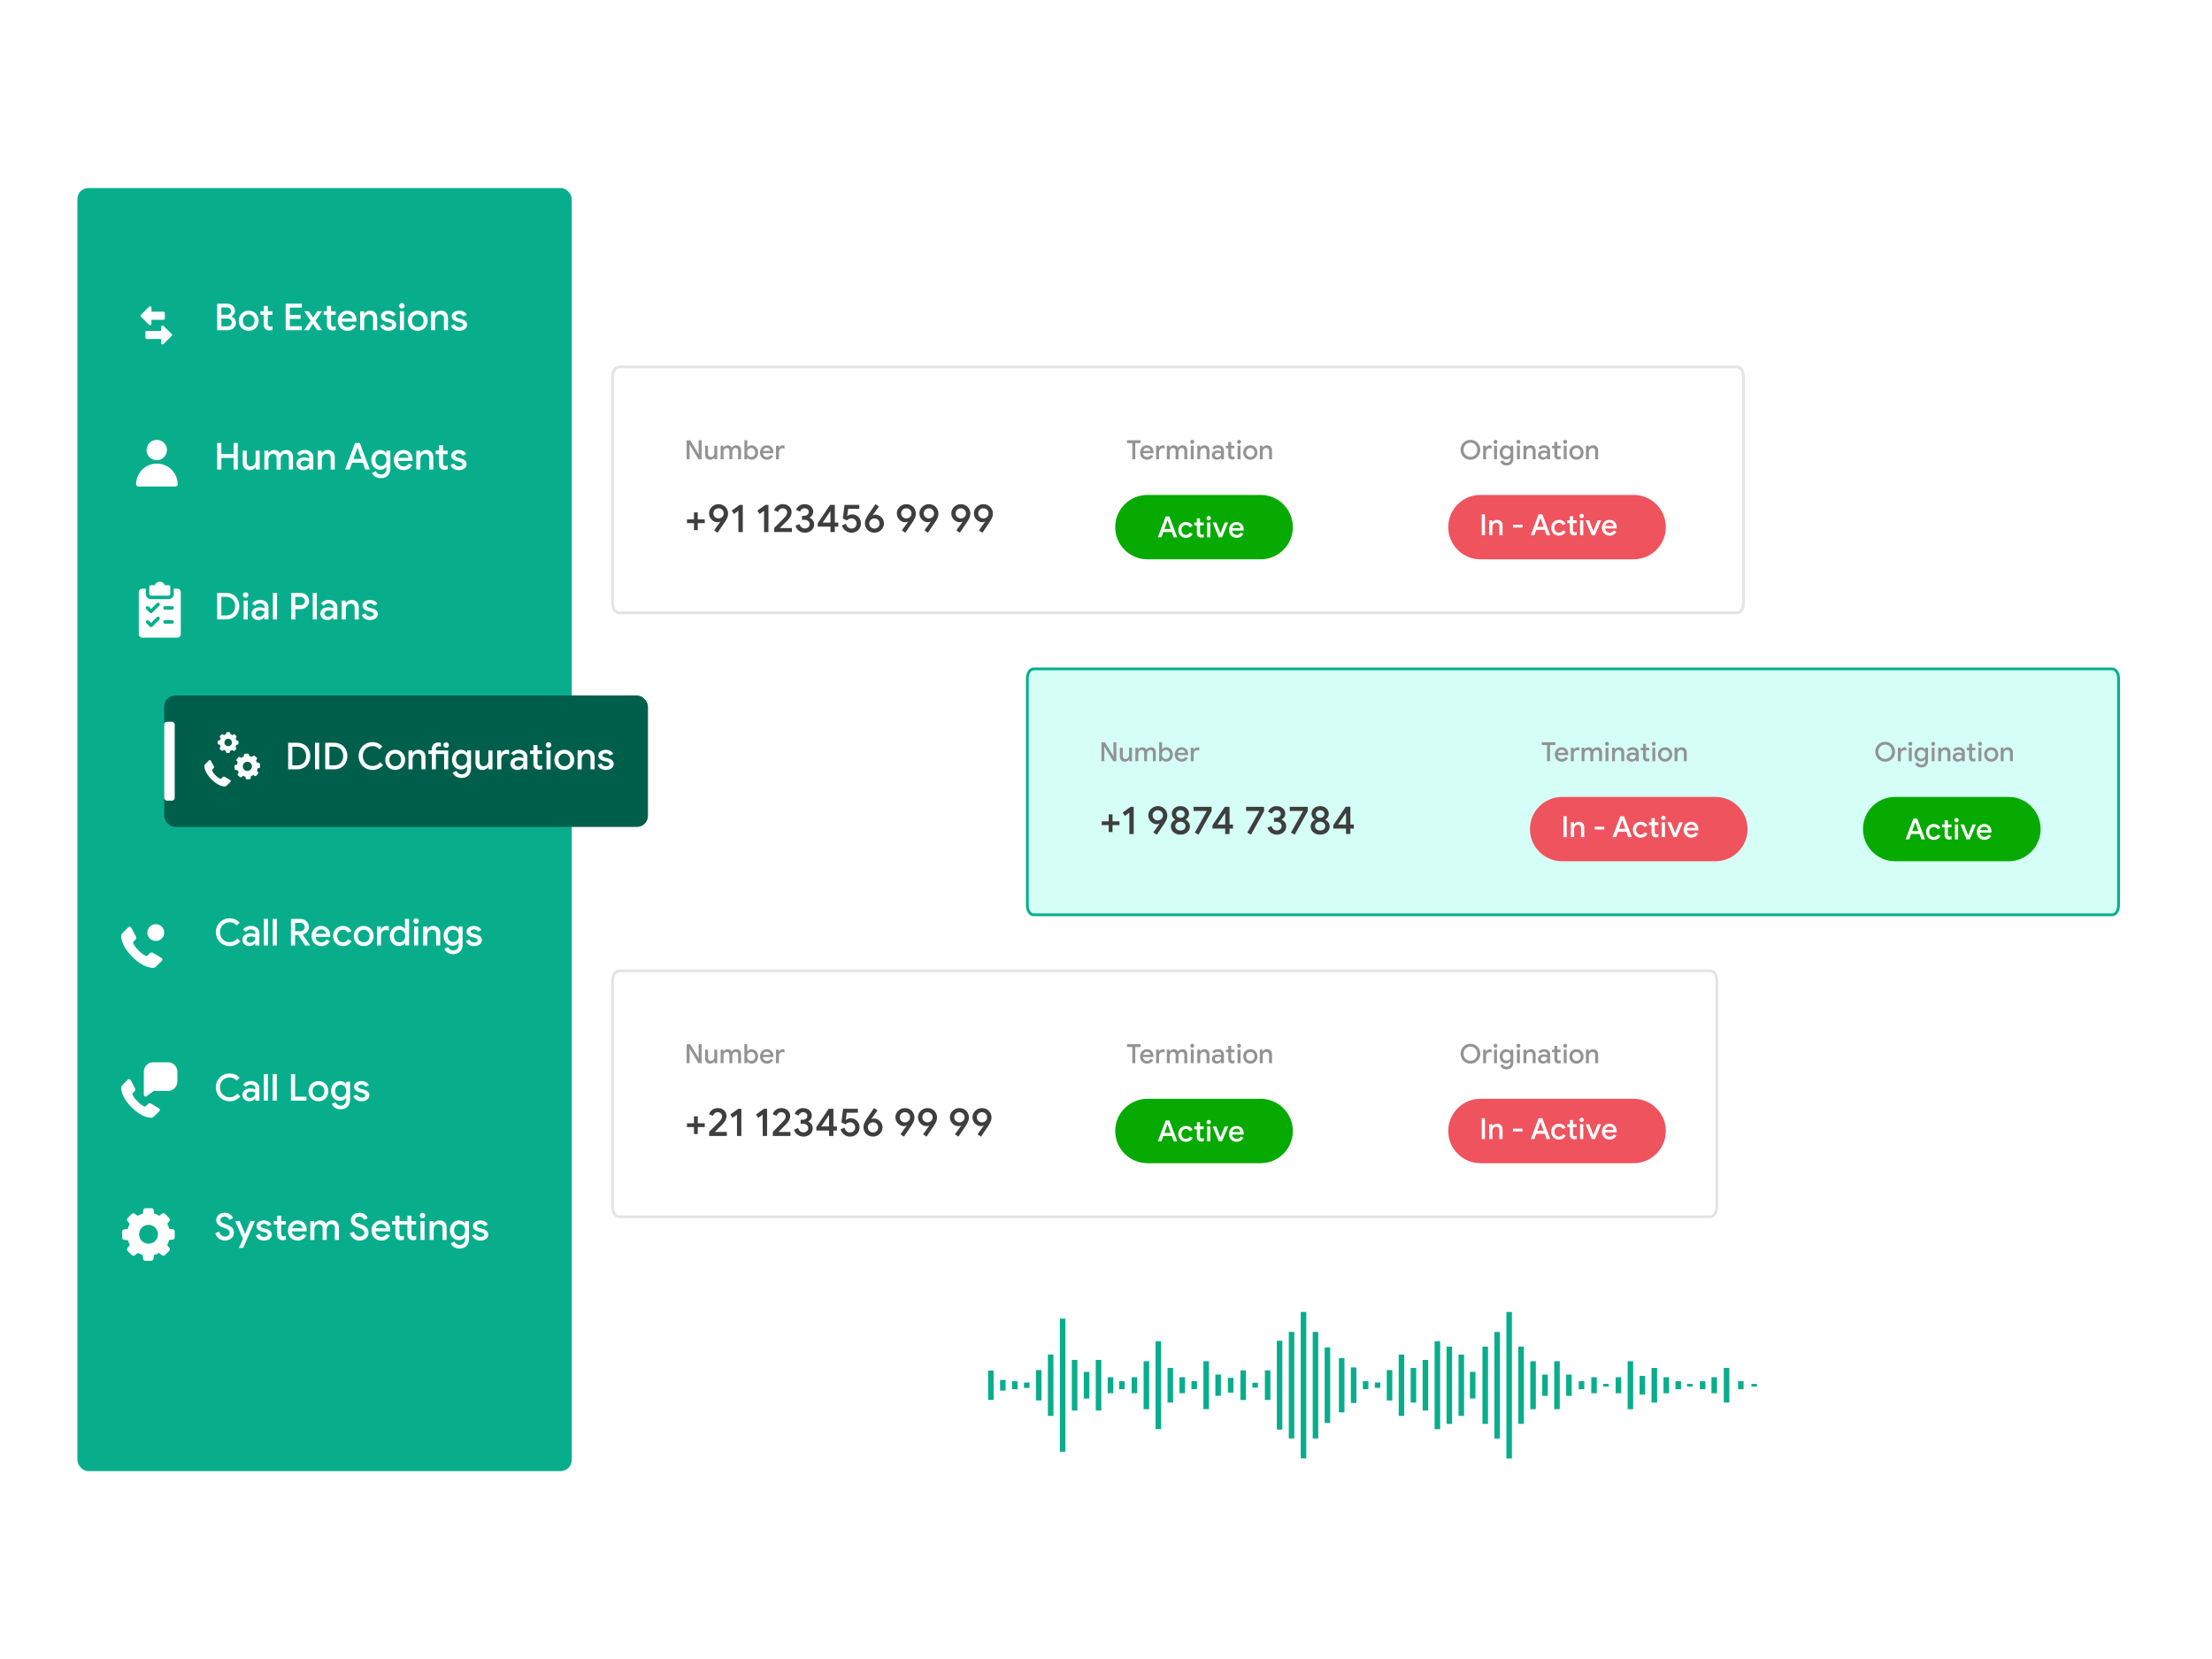 <svg xmlns="http://www.w3.org/2000/svg" xmlns:xlink="http://www.w3.org/1999/xlink" width="800" height="600"><defs><path id="D" d="M2700.337 1828.236h1.275l3.067 4.994h.058l-.058-1.323v-3.67h1.064v6.86h-1.126l-3.216-5.25h-.058l.058 1.323v3.927h-1.064zm8.492 7.016a1.7 1.7 0 0 1-1.356-.532 2.176 2.176 0 0 1-.465-1.48v-3.028h1.055v2.885a1.25 1.25 0 0 0 .283.891.98.98 0 0 0 .743.3c.236.003.467-.067.66-.2a1.28 1.28 0 0 0 .441-.522c.103-.22.155-.458.153-.7v-2.654h1.054v4.885h-1v-.63h-.058a1.5 1.5 0 0 1-.623.566 1.9 1.9 0 0 1-.888.22zm3.8-5.042h1.006v.642h.048c.154-.243.37-.44.623-.575a1.77 1.77 0 0 1 .863-.22 1.7 1.7 0 0 1 .92.244 1.4 1.4 0 0 1 .566.647 1.9 1.9 0 0 1 .666-.647 1.91 1.91 0 0 1 .982-.244c.483-.033.954.156 1.28.513.308.397.462.893.434 1.395v3.13h-1.056v-2.95q0-1.112-.95-1.112a1.016 1.016 0 0 0-.834.412c-.223.29-.338.65-.326 1.016v2.633h-1.054v-2.95q0-1.112-.978-1.112a1 1 0 0 0-.82.412 1.6 1.6 0 0 0-.321 1.016v2.633h-1.054zm11.188 5.042a1.875 1.875 0 0 1-.93-.23 1.708 1.708 0 0 1-.623-.556h-.047v.63h-1v-6.86h1.054v1.927l-.048.7h.048a1.68 1.68 0 0 1 .623-.566c.285-.156.605-.235.93-.23.422-.003.836.115 1.193.34s.653.546.848.925a2.82 2.82 0 0 1 .312 1.337 2.82 2.82 0 0 1-.31 1.338c-.195.38-.487.698-.848.925s-.778.338-1.202.33zm-.153-.968c.254.001.502-.068.72-.2a1.46 1.46 0 0 0 .537-.575 1.77 1.77 0 0 0 .2-.853 1.749 1.749 0 0 0-.2-.848 1.47 1.47 0 0 0-.537-.57 1.38 1.38 0 0 0-.72-.2 1.35 1.35 0 0 0-.714.2 1.48 1.48 0 0 0-.532.57c-.137.26-.206.553-.2.848a1.77 1.77 0 0 0 .2.853 1.47 1.47 0 0 0 .532.575 1.35 1.35 0 0 0 .717.2zm5.7.968a2.5 2.5 0 0 1-1.289-.335 2.35 2.35 0 0 1-.89-.925 2.73 2.73 0 0 1-.321-1.328 2.77 2.77 0 0 1 .312-1.3 2.45 2.45 0 0 1 .867-.954 2.3 2.3 0 0 1 1.275-.353c.45-.01.892.1 1.28.326.355.21.64.52.824.89a2.81 2.81 0 0 1 .283 1.275 2.45 2.45 0 0 1-.029.335h-3.752a1.49 1.49 0 0 0 .484 1.05 1.47 1.47 0 0 0 .992.369c.275.007.545-.065.78-.206a1.56 1.56 0 0 0 .532-.56l.89.422a2.636 2.636 0 0 1-.9.95c-.403.24-.865.358-1.333.345zm1.256-3.173a1.22 1.22 0 0 0-.163-.513 1.153 1.153 0 0 0-.436-.427 1.4 1.4 0 0 0-.714-.173c-.313-.01-.62.097-.858.3-.24.214-.4.497-.484.8zm2.032-1.87h1.006v.72h.06a1.36 1.36 0 0 1 .566-.618c.256-.16.55-.244.853-.244a1.61 1.61 0 0 1 .594.1v1.093a2.26 2.26 0 0 0-.757-.153 1.125 1.125 0 0 0-.656.19 1.34 1.34 0 0 0-.446.513 1.52 1.52 0 0 0-.163.7v2.587h-1.05z"/><path id="E" d="M2861.52 1829.262h-1.917v-1.026h4.908v1.026h-1.917v5.84h-1.074zm5.32 5.99a2.5 2.5 0 0 1-1.289-.336 2.35 2.35 0 0 1-.89-.925 2.73 2.73 0 0 1-.321-1.328 2.77 2.77 0 0 1 .312-1.3 2.45 2.45 0 0 1 .867-.954 2.3 2.3 0 0 1 1.265-.355c.45-.01.892.1 1.28.326.355.21.64.52.824.89a2.81 2.81 0 0 1 .283 1.275 2.45 2.45 0 0 1-.029.335h-3.75a1.49 1.49 0 0 0 .484 1.05 1.47 1.47 0 0 0 .992.369c.275.007.545-.065.78-.206a1.56 1.56 0 0 0 .532-.56l.89.422a2.636 2.636 0 0 1-.9.95c-.402.24-.864.36-1.332.348zm1.255-3.173a1.22 1.22 0 0 0-.162-.513 1.153 1.153 0 0 0-.436-.427 1.4 1.4 0 0 0-.714-.173c-.313-.01-.62.097-.858.3-.24.214-.4.497-.484.8zm2.032-1.87h1.006v.72h.048a1.36 1.36 0 0 1 .566-.618c.256-.16.55-.244.853-.244a1.61 1.61 0 0 1 .594.1v1.093c-.243-.097-.5-.15-.76-.158a1.121 1.121 0 0 0-.647.192 1.34 1.34 0 0 0-.446.513 1.52 1.52 0 0 0-.163.7v2.595h-1.05zm3.872 0h1.006v.642h.048c.154-.243.37-.44.623-.575a1.77 1.77 0 0 1 .863-.22 1.7 1.7 0 0 1 .92.244 1.4 1.4 0 0 1 .566.647 1.9 1.9 0 0 1 .666-.647 1.91 1.91 0 0 1 .982-.244c.483-.033.954.156 1.28.513.31.397.464.893.436 1.395v3.137h-1.056v-2.956q0-1.112-.95-1.112a1.016 1.016 0 0 0-.834.412c-.223.29-.338.65-.326 1.016v2.64h-1.05v-2.956q0-1.112-.978-1.112a1 1 0 0 0-.82.412 1.6 1.6 0 0 0-.321 1.016v2.64H2874zm9.193-.708a.702.702 0 0 1-.706-.706.702.702 0 0 1 .706-.706.702.702 0 0 1 .706.706.702.702 0 0 1-.706.706zm-.527.71h1.054v4.89h-1.054zm2.368 0h1.006v.642h.048a1.61 1.61 0 0 1 .628-.57 1.84 1.84 0 0 1 .887-.225 1.72 1.72 0 0 1 1.356.522c.327.4.493.907.464 1.422v3.1h-1.054v-2.956a1.115 1.115 0 0 0-.283-.843 1.09 1.09 0 0 0-.781-.268 1.07 1.07 0 0 0-.633.2 1.31 1.31 0 0 0-.431.522c-.103.22-.155.458-.153.7v2.645h-1.054zm7.064 5.04a2.07 2.07 0 0 1-.939-.206 1.54 1.54 0 0 1-.642-.585 1.62 1.62 0 0 1-.23-.858c-.018-.47.195-.917.57-1.2a2.29 2.29 0 0 1 1.443-.441c.26-.003.52.024.776.08a2.81 2.81 0 0 1 .546.177v-.25a.914.914 0 0 0-.335-.733 1.29 1.29 0 0 0-.863-.283c-.243 0-.482.055-.7.163a1.38 1.38 0 0 0-.532.451l-.743-.567a2.2 2.2 0 0 1 .843-.7c.36-.17.753-.254 1.15-.25a2.35 2.35 0 0 1 1.64.522c.398.383.608.92.575 1.47v3.056h-1.034v-.588h-.048c-.152.22-.356.402-.594.527a1.8 1.8 0 0 1-.882.211zm.182-.872c.242.004.48-.06.7-.182a1.3 1.3 0 0 0 .479-.489c.114-.2.174-.43.173-.66a2.151 2.151 0 0 0-.513-.2 2.39 2.39 0 0 0-.609-.077 1.338 1.338 0 0 0-.872.235.76.76 0 0 0-.278.609.677.677 0 0 0 .26.55c.19.15.43.225.67.213zm5.435.8a1.77 1.77 0 0 1-.613-.105 1.33 1.33 0 0 1-.468-.283 1.512 1.512 0 0 1-.412-1.12v-2.53h-.853v-.93h.853v-1.38h1.052v1.38h1.19v.93h-1.19v2.3a.8.8 0 0 0 .153.556c.126.14.312.213.5.192a.88.88 0 0 0 .288-.043 1.2 1.2 0 0 0 .268-.139v1.024a1.845 1.845 0 0 1-.77.144zm2.405-5.678a.702.702 0 0 1-.706-.706.702.702 0 0 1 .706-.706.702.702 0 0 1 .706.706.702.702 0 0 1-.706.706zm-.527.71h1.054v4.89h-1.054zm4.61 5.04a2.58 2.58 0 0 1-1.323-.34c-.384-.22-.7-.545-.91-.935a2.699 2.699 0 0 1-.326-1.323 2.702 2.702 0 0 1 .326-1.323c.21-.4.527-.714.91-.935a2.58 2.58 0 0 1 1.323-.34c.464-.007.92.113 1.322.346.384.224.7.55.91.94.22.403.33.855.326 1.313.005.462-.108.917-.33 1.323-.21.4-.527.714-.91.935a2.58 2.58 0 0 1-1.319.34zm0-.968c.263.001.52-.068.748-.2.233-.134.423-.33.55-.566a1.75 1.75 0 0 0 .206-.867c.008-.3-.063-.598-.206-.863-.13-.234-.32-.428-.55-.56a1.494 1.494 0 0 0-2.046.56 1.72 1.72 0 0 0-.206.863 1.75 1.75 0 0 0 .206.867c.128.236.318.432.55.566.227.132.485.2.748.2zm3.43-4.074h1.006v.642h.048a1.61 1.61 0 0 1 .628-.57 1.84 1.84 0 0 1 .887-.225 1.72 1.72 0 0 1 1.356.522c.328.4.494.907.466 1.423v3.1h-1.054v-2.956a1.115 1.115 0 0 0-.283-.843 1.09 1.09 0 0 0-.781-.268 1.07 1.07 0 0 0-.633.2 1.31 1.31 0 0 0-.431.522c-.103.22-.155.458-.153.7v2.645h-1.056z"/><path id="F" d="M2983.8 1835.253a3.537 3.537 0 0 1-1.816-.475 3.42 3.42 0 0 1-1.28-1.3 3.607 3.607 0 0 1-.46-1.8 3.6 3.6 0 0 1 .465-1.807c.303-.54.745-.99 1.28-1.3a3.511 3.511 0 0 1 1.81-.478 3.48 3.48 0 0 1 1.807.479c.534.313.975.762 1.28 1.3a3.57 3.57 0 0 1 .47 1.807 3.624 3.624 0 0 1-.465 1.812 3.42 3.42 0 0 1-1.28 1.3c-.55.317-1.177.48-1.812.472zm0-1.026a2.45 2.45 0 0 0 1.246-.324 2.36 2.36 0 0 0 .891-.906c.222-.407.335-.865.326-1.328.01-.463-.104-.92-.326-1.328a2.36 2.36 0 0 0-.891-.906 2.45 2.45 0 0 0-1.246-.326 2.45 2.45 0 0 0-1.246.326 2.39 2.39 0 0 0-.9.906 2.63 2.63 0 0 0-.331 1.328 2.63 2.63 0 0 0 .331 1.328 2.39 2.39 0 0 0 .9.906 2.45 2.45 0 0 0 1.246.324zm4.6-4.016h1.007v.72h.048a1.36 1.36 0 0 1 .566-.618c.256-.16.55-.244.853-.244a1.61 1.61 0 0 1 .594.1v1.093a2.26 2.26 0 0 0-.757-.153 1.121 1.121 0 0 0-.647.192 1.34 1.34 0 0 0-.446.513 1.52 1.52 0 0 0-.163.7v2.6h-1.054zm4.474-.708a.702.702 0 0 1-.706-.706.702.702 0 0 1 .706-.706.702.702 0 0 1 .706.706.702.702 0 0 1-.706.706zm-.527.71h1.057v4.89h-1.054zm4.527 7.11a2.54 2.54 0 0 1-1.49-.412 2.03 2.03 0 0 1-.791-.978l.987-.412a1.34 1.34 0 0 0 .494.618c.236.16.515.24.8.235a1.38 1.38 0 0 0 1.05-.4c.268-.308.404-.71.38-1.117v-.448h-.06a1.65 1.65 0 0 1-.637.542 2.04 2.04 0 0 1-.915.2 2.18 2.18 0 0 1-1.141-.316 2.295 2.295 0 0 1-.84-.9 2.76 2.76 0 0 1-.311-1.332 2.76 2.76 0 0 1 .312-1.328 2.31 2.31 0 0 1 .839-.9 2.138 2.138 0 0 1 1.14-.32 2.01 2.01 0 0 1 .911.2 1.68 1.68 0 0 1 .642.546h.058v-.594h1.006v4.62a2.79 2.79 0 0 1-.308 1.361c-.194.363-.493.66-.858.848-.394.198-.83.297-1.27.288zm.01-3.134a1.4 1.4 0 0 0 .709-.187c.22-.13.4-.318.518-.546a1.78 1.78 0 0 0 .192-.848 1.6 1.6 0 0 0-.407-1.165 1.355 1.355 0 0 0-1.01-.417 1.42 1.42 0 0 0-.719.187c-.22.128-.4.316-.518.542a1.77 1.77 0 0 0-.192.853 1.77 1.77 0 0 0 .192.853c.118.226.297.414.518.542a1.42 1.42 0 0 0 .717.186zm4.265-4.686a.702.702 0 0 1-.706-.706.702.702 0 0 1 .706-.706.702.702 0 0 1 .706.706.702.702 0 0 1-.706.706zm-.527.71h1.052v4.89h-1.052zm2.368 0h1.006v.642h.048a1.61 1.61 0 0 1 .628-.57 1.84 1.84 0 0 1 .887-.225 1.72 1.72 0 0 1 1.356.522c.327.4.493.907.464 1.422v3.1h-1.054v-2.956a1.115 1.115 0 0 0-.283-.843 1.09 1.09 0 0 0-.781-.268 1.07 1.07 0 0 0-.633.2 1.31 1.31 0 0 0-.431.522c-.103.22-.155.458-.153.7v2.645h-1.055zm7.063 5.04a2.07 2.07 0 0 1-.939-.206 1.54 1.54 0 0 1-.64-.585 1.62 1.62 0 0 1-.23-.858c-.018-.47.195-.917.57-1.2a2.29 2.29 0 0 1 1.443-.441 3.39 3.39 0 0 1 .776.081 2.81 2.81 0 0 1 .546.177v-.25a.914.914 0 0 0-.335-.733 1.29 1.29 0 0 0-.863-.283c-.243 0-.482.055-.7.163a1.38 1.38 0 0 0-.532.451l-.744-.567a2.2 2.2 0 0 1 .843-.7c.36-.17.753-.254 1.15-.25a2.35 2.35 0 0 1 1.64.522c.398.383.608.92.575 1.47v3.056h-1.038v-.588h-.048c-.152.22-.356.402-.594.527a1.8 1.8 0 0 1-.879.211zm.182-.872c.242.004.48-.06.7-.182a1.3 1.3 0 0 0 .479-.489c.114-.2.174-.43.173-.66a2.151 2.151 0 0 0-.513-.2 2.39 2.39 0 0 0-.609-.077 1.338 1.338 0 0 0-.872.235.76.76 0 0 0-.278.609.677.677 0 0 0 .26.55c.19.15.43.225.67.213zm5.435.8a1.77 1.77 0 0 1-.613-.105 1.35 1.35 0 0 1-.47-.278 1.501 1.501 0 0 1-.413-1.127v-2.53h-.853v-.93h.853v-1.38h1.054v1.38h1.19v.93h-1.188v2.3a.8.8 0 0 0 .153.556c.126.14.312.213.5.192a.88.88 0 0 0 .288-.043 1.2 1.2 0 0 0 .268-.139v1.025c-.242.102-.502.15-.764.144zm2.404-5.678a.702.702 0 0 1-.706-.706.702.702 0 0 1 .706-.706.702.702 0 0 1 .706.706.702.702 0 0 1-.706.706zm-.527.71h1.054v4.89h-1.052zm4.612 5.04a2.58 2.58 0 0 1-1.323-.34c-.384-.22-.7-.545-.91-.935a2.699 2.699 0 0 1-.326-1.323 2.702 2.702 0 0 1 .326-1.323c.21-.4.527-.714.91-.935a2.58 2.58 0 0 1 1.323-.34c.464-.007.922.113 1.323.346.384.224.7.55.91.94.22.403.33.855.326 1.313.006.462-.106.917-.326 1.323-.21.4-.527.714-.91.935a2.58 2.58 0 0 1-1.323.34zm0-.968c.263.001.52-.068.748-.2.233-.134.423-.33.55-.566a1.75 1.75 0 0 0 .206-.867c.008-.3-.063-.598-.206-.863-.13-.234-.32-.428-.55-.56a1.494 1.494 0 0 0-2.046.56 1.72 1.72 0 0 0-.206.863 1.75 1.75 0 0 0 .206.867c.128.236.318.432.55.566.227.132.485.2.748.2zm3.43-4.074h1.006v.642h.048a1.61 1.61 0 0 1 .628-.57 1.84 1.84 0 0 1 .887-.225 1.72 1.72 0 0 1 1.356.522c.328.4.494.907.466 1.423v3.1h-1.055v-2.956a1.116 1.116 0 0 0-.282-.844 1.09 1.09 0 0 0-.781-.268 1.07 1.07 0 0 0-.633.2 1.31 1.31 0 0 0-.431.522c-.103.22-.155.458-.153.7v2.646h-1.055z"/><path id="G" d="M2866.974 1847.998h40.957c6.43 0 11.644 5.213 11.644 11.643s-5.213 11.644-11.644 11.644h-40.957c-6.43 0-11.644-5.213-11.644-11.644s5.213-11.643 11.644-11.643z"/><path id="H" d="M2873.58 1855.8h1.35l2.837 7.55h-1.307l-.68-1.93h-3.042l-.686 1.93h-1.307zm1.8 4.523-.8-2.246-.3-.875h-.056l-.3.875-.8 2.246zm5.55 3.195a2.82 2.82 0 0 1-1.439-.369 2.58 2.58 0 0 1-.991-1.018 3.03 3.03 0 0 1-.353-1.47 3.011 3.011 0 0 1 .353-1.47 2.58 2.58 0 0 1 .991-1.017 2.82 2.82 0 0 1 1.439-.369 2.735 2.735 0 0 1 1.508.4 2.2 2.2 0 0 1 .886 1.086l-1.065.443a1.343 1.343 0 0 0-1.36-.854 1.5 1.5 0 0 0-.8.221 1.59 1.59 0 0 0-.58.627c-.148.288-.222.61-.216.933-.006.326.068.648.216.938a1.58 1.58 0 0 0 .58.633 1.5 1.5 0 0 0 .8.221 1.61 1.61 0 0 0 .87-.227c.246-.155.44-.38.554-.648l1.044.453a2.45 2.45 0 0 1-.928 1.086c-.453.28-.977.42-1.51.403zm5.578-.085c-.23.002-.46-.038-.675-.116a1.48 1.48 0 0 1-.517-.306 1.667 1.667 0 0 1-.453-1.234v-2.783h-.938v-1.022h.938v-1.52h1.16v1.518h1.307v1.023h-1.307v2.53c-.02.218.04.436.17.612a.638.638 0 0 0 .548.21.969.969 0 0 0 .316-.047 1.32 1.32 0 0 0 .3-.153v1.128a2.03 2.03 0 0 1-.848.158zm2.646-6.242c-.208.004-.41-.078-.554-.227s-.23-.346-.227-.554c-.004-.208.078-.41.227-.554s.346-.23.554-.227c.208-.004.41.078.554.227s.23.346.227.554c.004.208-.078.41-.227.554s-.346.23-.554.227zm-.58.78h1.16v5.378h-1.16zm2 0h1.3l1.487 3.88h.042l1.518-3.88h1.265l-2.234 5.378h-1.16zm8.66 5.547a2.736 2.736 0 0 1-1.418-.37 2.6 2.6 0 0 1-.981-1.017 3 3 0 0 1-.353-1.46 3.05 3.05 0 0 1 .343-1.429 2.7 2.7 0 0 1 .955-1.05 2.53 2.53 0 0 1 1.392-.39 2.68 2.68 0 0 1 1.408.358c.39.232.706.573.907.98a3.09 3.09 0 0 1 .311 1.4 2.7 2.7 0 0 1-.032.369h-4.124a1.64 1.64 0 0 0 .532 1.155c.3.266.7.41 1.09.406a1.59 1.59 0 0 0 .859-.227 1.7 1.7 0 0 0 .585-.617l.98.464a2.89 2.89 0 0 1-.99 1.046c-.443.263-.95.394-1.466.38zm1.38-3.5a1.34 1.34 0 0 0-.179-.564 1.289 1.289 0 0 0-.48-.47 1.52 1.52 0 0 0-.786-.19c-.345-.01-.68.108-.944.332a1.72 1.72 0 0 0-.532.891z"/><path id="I" d="M2987.42 1847.998h55.406c6.43 0 11.644 5.213 11.644 11.643s-5.213 11.644-11.644 11.644h-55.406c-6.43 0-11.644-5.213-11.644-11.644s5.213-11.643 11.644-11.643z"/><path id="J" d="M2987.883 1855.007h1.183v7.55h-1.183zm2.7 2.172h1.11v.71h.053a1.77 1.77 0 0 1 .691-.627 2.02 2.02 0 0 1 .975-.248 1.892 1.892 0 0 1 1.492.575 2.27 2.27 0 0 1 .511 1.56v3.406h-1.16v-3.247c.03-.34-.083-.675-.31-.928a1.2 1.2 0 0 0-.859-.3 1.17 1.17 0 0 0-.7.216 1.44 1.44 0 0 0-.474.575 1.81 1.81 0 0 0-.17.77v2.9h-1.156zm8.6 1.61h3.47v.99h-3.47zm9.278-3.785h1.35l2.84 7.55h-1.307l-.675-1.93h-3.047l-.686 1.93h-1.307zm1.8 4.523-.8-2.246-.3-.875h-.063l-.3.875-.8 2.246zm5.554 3.197a2.82 2.82 0 0 1-1.439-.369 2.58 2.58 0 0 1-.993-1.018 3.03 3.03 0 0 1-.353-1.47 3.011 3.011 0 0 1 .353-1.47 2.58 2.58 0 0 1 .991-1.017 2.82 2.82 0 0 1 1.439-.369 2.735 2.735 0 0 1 1.508.4 2.2 2.2 0 0 1 .886 1.086l-1.065.443a1.345 1.345 0 0 0-1.36-.85 1.5 1.5 0 0 0-.8.221 1.59 1.59 0 0 0-.58.627c-.148.288-.222.61-.216.933-.006.326.068.648.216.938a1.58 1.58 0 0 0 .58.633 1.5 1.5 0 0 0 .8.221 1.61 1.61 0 0 0 .87-.227c.246-.155.44-.38.554-.648l1.044.453a2.45 2.45 0 0 1-.928 1.083 2.716 2.716 0 0 1-1.508.4zm5.578-.085c-.23.002-.46-.038-.675-.116a1.48 1.48 0 0 1-.517-.306 1.667 1.667 0 0 1-.453-1.234v-2.783h-.938v-1.022h.938v-1.52h1.16v1.518h1.307v1.023h-1.307v2.53c-.02.218.04.436.17.612a.638.638 0 0 0 .548.21.969.969 0 0 0 .316-.047 1.32 1.32 0 0 0 .3-.153v1.128a2.03 2.03 0 0 1-.848.158zm2.646-6.242c-.208.004-.41-.078-.554-.227s-.23-.346-.227-.554c-.004-.208.078-.41.227-.554s.346-.23.554-.227c.208-.004.41.078.554.227s.23.346.227.554c.004.208-.078.41-.227.554s-.346.23-.554.227zm-.58.78h1.16v5.378h-1.16zm2 0h1.3l1.487 3.88h.042l1.518-3.88h1.265l-2.234 5.378h-1.16zm8.66 5.547a2.736 2.736 0 0 1-1.418-.37 2.6 2.6 0 0 1-.981-1.017 3 3 0 0 1-.353-1.46 3.05 3.05 0 0 1 .343-1.429 2.7 2.7 0 0 1 .954-1.049 2.53 2.53 0 0 1 1.392-.39 2.68 2.68 0 0 1 1.408.358c.39.232.706.573.907.98a3.09 3.09 0 0 1 .311 1.4 2.7 2.7 0 0 1-.032.369h-4.123a1.64 1.64 0 0 0 .532 1.155c.3.266.7.41 1.09.406a1.59 1.59 0 0 0 .859-.227 1.7 1.7 0 0 0 .585-.617l.98.464a2.89 2.89 0 0 1-.992 1.045c-.442.262-.95.394-1.464.38zm1.38-3.5a1.34 1.34 0 0 0-.179-.564 1.289 1.289 0 0 0-.48-.47 1.52 1.52 0 0 0-.785-.19c-.345-.01-.68.108-.944.332a1.72 1.72 0 0 0-.532.891z"/><filter id="A" width="427.985" height="107.934" x="212.053" y="123.213" filterUnits="userSpaceOnUse"><feOffset dy="3"/><feGaussianBlur result="A" stdDeviation="3"/><feFlood flood-opacity=".16"/><feComposite in2="A" operator="in"/><feComposite in="SourceGraphic"/></filter><filter id="B" width="413.662" height="107.934" x="362.053" y="232.419" filterUnits="userSpaceOnUse"><feOffset dy="3"/><feGaussianBlur result="A" stdDeviation="3"/><feFlood flood-opacity=".16"/><feComposite in2="A" operator="in"/><feComposite in="SourceGraphic"/></filter><filter id="C" width="418.336" height="107.934" x="212.053" y="341.625" filterUnits="userSpaceOnUse"><feOffset dy="3"/><feGaussianBlur result="A" stdDeviation="3"/><feFlood flood-opacity=".16"/><feComposite in2="A" operator="in"/><feComposite in="SourceGraphic"/></filter></defs><g transform="translate(-2452 -1669)"><g transform="translate(2452 1669)"><g filter="url(#A)"><g fill="#fff" transform="translate(221.05 129.21)"><path d="M407.133 89.434H2.852c-.6 0-1.173-.327-1.615-.92C.762 87.874.5 87.018.5 86.1V3.834c0-.917.262-1.774.736-2.413C1.678.827 2.252.5 2.852.5h404.282c1.297 0 2.352 1.496 2.352 3.334V86.1c0 1.838-1.055 3.334-2.352 3.334z"/><path fill="#e4e4e4" d="M2.852 1C1.848 1 1 2.298 1 3.834V86.1c0 1.536.848 2.834 1.852 2.834h404.282c1.004 0 1.852-1.298 1.852-2.834V3.834c0-1.536-.848-2.834-1.852-2.834H2.852m0-1h404.282c1.575 0 2.852 1.717 2.852 3.834V86.1c0 2.117-1.277 3.834-2.852 3.834H2.852C1.277 89.934 0 88.218 0 86.1V3.834C0 1.717 1.277 0 2.852 0z"/></g></g><g filter="url(#B)"><g fill="#d5fff6" transform="translate(371.05 238.42)"><path d="M392.9 89.434H2.752c-.57 0-1.116-.325-1.54-.915C.753 87.88.5 87.02.5 86.1V3.834c0-.92.253-1.78.712-2.42.423-.6.97-.914 1.54-.914H392.9c.57 0 1.116.325 1.54.914.46.64.712 1.5.712 2.42V86.1c0 .92-.253 1.78-.712 2.42-.423.6-.97.915-1.54.915z"/><path fill="#08ae8c" d="M2.752 1C1.82 1 1 2.324 1 3.834V86.1c0 1.5.82 2.834 1.752 2.834H392.9c.933 0 1.752-1.324 1.752-2.834V3.834c0-1.5-.82-2.834-1.752-2.834H2.752m0-1H392.9c1.52 0 2.752 1.717 2.752 3.834V86.1c0 2.118-1.232 3.834-2.752 3.834H2.752C1.232 89.934 0 88.218 0 86.1V3.834C0 1.717 1.232 0 2.752 0z"/></g></g><g filter="url(#C)"><g fill="#fff" transform="translate(221.05 347.62)"><path d="M397.552 89.434H2.785c-.58 0-1.135-.326-1.564-.917C.756 87.878.5 87.02.5 86.1V3.834c0-.92.256-1.778.72-2.417C1.65.826 2.205.5 2.785.5h394.767c.58 0 1.135.326 1.564.917.464.64.72 1.498.72 2.417V86.1c0 .92-.256 1.778-.72 2.417-.43.59-.985.917-1.564.917z"/><path fill="#e4e4e4" d="M2.785 1c-.56 0-.967.445-1.16.71C1.228 2.257 1 3.03 1 3.834V86.1c0 .803.228 1.577.625 2.123.193.265.6.71 1.16.71h394.767c.56 0 .967-.445 1.16-.71.397-.547.625-1.32.625-2.123V3.834c0-.803-.228-1.577-.625-2.123-.193-.265-.6-.71-1.16-.71H2.785m0-1h394.767c1.538 0 2.785 1.717 2.785 3.834V86.1c0 2.118-1.247 3.834-2.785 3.834H2.785C1.247 89.934 0 88.218 0 86.1V3.834C0 1.717 1.247 0 2.785 0z"/></g></g></g><g fill="#939393"><use xlink:href="#D"/><use xlink:href="#D" x="150" y="109.206"/><use xlink:href="#D" y="218.412"/><use xlink:href="#E"/><path d="M3011.52 1938.468h-1.917v-1.026h4.908v1.026h-1.917v5.84h-1.074zm5.32 5.99a2.5 2.5 0 0 1-1.289-.336 2.35 2.35 0 0 1-.89-.925 2.73 2.73 0 0 1-.321-1.328 2.77 2.77 0 0 1 .312-1.3 2.45 2.45 0 0 1 .867-.954 2.3 2.3 0 0 1 1.265-.355c.45-.01.892.1 1.28.326.355.21.64.52.824.89a2.81 2.81 0 0 1 .283 1.275 2.45 2.45 0 0 1-.029.335h-3.75a1.49 1.49 0 0 0 .484 1.05 1.47 1.47 0 0 0 .992.369c.275.007.545-.065.78-.206a1.56 1.56 0 0 0 .532-.56l.89.422a2.636 2.636 0 0 1-.9.95c-.402.24-.864.36-1.332.348zm1.255-3.173a1.22 1.22 0 0 0-.162-.513 1.153 1.153 0 0 0-.436-.427 1.4 1.4 0 0 0-.714-.173c-.313-.01-.62.097-.858.3-.24.214-.4.497-.484.8zm2.032-1.87h1.006v.72h.048a1.36 1.36 0 0 1 .566-.618c.256-.16.55-.244.853-.244a1.61 1.61 0 0 1 .594.1v1.093c-.243-.097-.5-.15-.76-.158a1.121 1.121 0 0 0-.647.192 1.34 1.34 0 0 0-.446.513 1.52 1.52 0 0 0-.163.7v2.595h-1.05zm3.872 0h1.006v.642h.048c.154-.243.37-.44.623-.575a1.77 1.77 0 0 1 .863-.22 1.7 1.7 0 0 1 .92.244 1.4 1.4 0 0 1 .566.647 1.9 1.9 0 0 1 .666-.647 1.91 1.91 0 0 1 .982-.244c.483-.033.954.156 1.28.513.31.397.464.893.436 1.395v3.137h-1.056v-2.956q0-1.112-.95-1.112a1.016 1.016 0 0 0-.834.412c-.223.29-.338.65-.326 1.016v2.64h-1.05v-2.956q0-1.112-.978-1.112a1 1 0 0 0-.82.412 1.6 1.6 0 0 0-.321 1.016v2.64H3024zm9.193-.708a.702.702 0 0 1-.706-.706.702.702 0 0 1 .706-.706.702.702 0 0 1 .706.706.702.702 0 0 1-.706.706zm-.527.71h1.054v4.89h-1.054zm2.368 0h1.006v.642h.048a1.61 1.61 0 0 1 .628-.57 1.84 1.84 0 0 1 .887-.225 1.72 1.72 0 0 1 1.356.522c.327.4.493.907.464 1.422v3.1h-1.054v-2.956a1.115 1.115 0 0 0-.283-.843 1.09 1.09 0 0 0-.781-.268 1.07 1.07 0 0 0-.633.2 1.31 1.31 0 0 0-.431.522c-.103.22-.155.458-.153.7v2.645h-1.054zm7.064 5.04a2.07 2.07 0 0 1-.939-.206 1.54 1.54 0 0 1-.642-.585 1.62 1.62 0 0 1-.23-.858c-.018-.47.195-.917.57-1.2a2.29 2.29 0 0 1 1.443-.441c.26-.003.52.024.776.08a2.81 2.81 0 0 1 .546.177v-.25a.914.914 0 0 0-.335-.733 1.29 1.29 0 0 0-.863-.283c-.243 0-.482.055-.7.163a1.38 1.38 0 0 0-.532.451l-.743-.567a2.2 2.2 0 0 1 .843-.7c.36-.17.753-.254 1.15-.25a2.35 2.35 0 0 1 1.64.522c.398.383.608.92.575 1.47v3.056h-1.034v-.588h-.048c-.152.22-.356.402-.594.527a1.8 1.8 0 0 1-.882.211zm.182-.872c.242.004.48-.06.7-.182a1.3 1.3 0 0 0 .479-.489c.114-.2.174-.43.173-.66a2.151 2.151 0 0 0-.513-.2 2.39 2.39 0 0 0-.609-.077 1.338 1.338 0 0 0-.872.235.76.76 0 0 0-.278.609.677.677 0 0 0 .26.55c.19.15.43.225.67.213zm5.435.8a1.77 1.77 0 0 1-.613-.105 1.33 1.33 0 0 1-.468-.283 1.512 1.512 0 0 1-.412-1.12v-2.53h-.853v-.93h.853v-1.38h1.052v1.38h1.19v.93h-1.19v2.3a.8.8 0 0 0 .153.556c.126.14.312.213.5.192a.88.88 0 0 0 .288-.043 1.2 1.2 0 0 0 .268-.139v1.024a1.845 1.845 0 0 1-.77.144zm2.405-5.678a.702.702 0 0 1-.706-.706.702.702 0 0 1 .706-.706.702.702 0 0 1 .706.706.702.702 0 0 1-.706.706zm-.527.71h1.054v4.89h-1.054zm4.61 5.04a2.58 2.58 0 0 1-1.323-.34c-.384-.22-.7-.545-.91-.935a2.699 2.699 0 0 1-.326-1.323 2.702 2.702 0 0 1 .326-1.323c.21-.4.527-.714.91-.935a2.58 2.58 0 0 1 1.323-.34c.464-.007.92.113 1.322.346.384.224.7.55.91.94.22.403.33.855.326 1.313.005.462-.108.917-.33 1.323-.21.4-.527.714-.91.935a2.58 2.58 0 0 1-1.319.34zm0-.968c.263.001.52-.068.748-.2.233-.134.423-.33.55-.566a1.75 1.75 0 0 0 .206-.867c.008-.3-.063-.598-.206-.863-.13-.234-.32-.428-.55-.56a1.494 1.494 0 0 0-2.046.56 1.72 1.72 0 0 0-.206.863 1.75 1.75 0 0 0 .206.867c.128.236.318.432.55.566.227.132.485.2.748.2zm3.43-4.074h1.006v.642h.048a1.61 1.61 0 0 1 .628-.57 1.84 1.84 0 0 1 .887-.225 1.72 1.72 0 0 1 1.356.522c.328.4.494.907.466 1.423v3.1h-1.054v-2.956a1.115 1.115 0 0 0-.283-.843 1.09 1.09 0 0 0-.781-.268 1.07 1.07 0 0 0-.633.2 1.31 1.31 0 0 0-.431.522c-.103.22-.155.458-.153.7v2.645h-1.056z"/><use xlink:href="#E" y="218.412"/><use xlink:href="#F"/><use xlink:href="#F" x="150" y="109.207"/><use xlink:href="#F" y="218.412"/></g><g fill="#3e3e3e"><path d="M2706.884 1858.197h-2.53v2.53h-1.366v-2.53h-2.53v-1.352h2.53v-2.53h1.366v2.53h2.53zm3.38 2.617 2.243-3.12-.058-.058c-.3.163-.637.243-.978.23a2.78 2.78 0 0 1-1.445-.417 3.286 3.286 0 0 1-1.135-1.143 3.1 3.1 0 0 1-.439-1.632 3.13 3.13 0 0 1 .467-1.668 3.44 3.44 0 0 1 1.25-1.208 3.36 3.36 0 0 1 1.689-.446c.63-.01 1.254.15 1.8.467a3.27 3.27 0 0 1 1.22 1.245 3.35 3.35 0 0 1 .434 1.653 3.95 3.95 0 0 1-.331 1.6 10.8 10.8 0 0 1-.978 1.7l-2.5 3.66zm1.6-4.313a1.88 1.88 0 0 0 .92-.237 1.83 1.83 0 0 0 .69-.661c.173-.284.263-.6.26-.942a1.775 1.775 0 0 0-.252-.935 1.79 1.79 0 0 0-.683-.654 1.91 1.91 0 0 0-.935-.237 1.88 1.88 0 0 0-.92.237 1.79 1.79 0 0 0-.683.654 1.77 1.77 0 0 0-.252.935 1.76 1.76 0 0 0 .26.942c.166.276.4.504.683.66a1.84 1.84 0 0 0 .914.236zm7.174-2.775-1.6 1.165-.805-1.223 2.9-2.085h1.107v9.834h-1.582zm9.288 0-1.6 1.165-.805-1.222 2.9-2.085h1.102v9.833h-1.577zm3.68 6.2q.46-.46 1.812-1.82t1.8-1.848c.315-.318.592-.67.827-1.05a1.96 1.96 0 0 0 .223-.963 1.32 1.32 0 0 0-.43-.978 1.6 1.6 0 0 0-1.165-.417 1.55 1.55 0 0 0-1.1.4 1.85 1.85 0 0 0-.554.913l-1.438-.6a2.93 2.93 0 0 1 .539-1.021 3.2 3.2 0 0 1 1.057-.848c.472-.24.996-.36 1.526-.352a3.52 3.52 0 0 1 1.661.381 2.79 2.79 0 0 1 1.121 1.035 2.74 2.74 0 0 1 .4 1.445 3.3 3.3 0 0 1-.439 1.632 6.657 6.657 0 0 1-1.123 1.458q-.288.273-1.452 1.438l-1.18 1.18.03.058h4.282v1.437h-6.4zm11.057 1.72a3.593 3.593 0 0 1-2.06-.64 3.27 3.27 0 0 1-1.3-1.876l1.467-.6c.104.457.35.87.7 1.18a1.8 1.8 0 0 0 1.2.417 1.85 1.85 0 0 0 1.233-.442 1.4 1.4 0 0 0 .518-1.114 1.38 1.38 0 0 0-.546-1.129 2.116 2.116 0 0 0-1.372-.44h-.848v-1.45h.762a1.85 1.85 0 0 0 1.186-.384 1.25 1.25 0 0 0 .482-1.042 1.16 1.16 0 0 0-.43-.942 1.67 1.67 0 0 0-1.091-.352 1.475 1.475 0 0 0-1.028.345 2 2 0 0 0-.554.848l-1.452-.6c.2-.574.58-1.077 1.064-1.45a3.07 3.07 0 0 1 1.984-.625c.553-.008 1.1.1 1.6.345a2.71 2.71 0 0 1 1.114.956 2.44 2.44 0 0 1 .4 1.373 2.25 2.25 0 0 1-.374 1.316c-.235.347-.55.63-.92.827v.084a2.79 2.79 0 0 1 1.179.92 2.41 2.41 0 0 1 .46 1.481 2.77 2.77 0 0 1-.433 1.54 3.05 3.05 0 0 1-1.207 1.06 3.79 3.79 0 0 1-1.732.393zm9.288-2.185h-4.6v-1.237l4.47-6.642h1.7v6.412h1.25v1.467h-1.25v1.955h-1.582zm0-1.467v-4.07h-.086l-2.747 4.07zm7.577 3.652c-.487-.001-.97-.1-1.417-.293a3.42 3.42 0 0 1-1.229-.891 3.39 3.39 0 0 1-.748-1.474l1.423-.56a2.44 2.44 0 0 0 .7 1.251 1.78 1.78 0 0 0 1.258.474c.496.016.978-.168 1.337-.5a1.74 1.74 0 0 0 .532-1.316 1.8 1.8 0 0 0-.525-1.33 1.82 1.82 0 0 0-1.344-.525 1.9 1.9 0 0 0-.863.2c-.263.13-.5.323-.66.56l-1.567-.7.6-4.96h5.35v1.438h-4.024l-.36 2.588.086.014a2.73 2.73 0 0 1 1.74-.589 3.08 3.08 0 0 1 1.56.417 3.1 3.1 0 0 1 1.156 1.164c.293.518.442 1.105.43 1.7a3.33 3.33 0 0 1-.446 1.71 3.253 3.253 0 0 1-1.228 1.2 3.59 3.59 0 0 1-1.761.431zm8.34 0c-.63.01-1.254-.15-1.8-.467a3.27 3.27 0 0 1-1.222-1.244 3.347 3.347 0 0 1-.43-1.653 3.95 3.95 0 0 1 .331-1.6 10.8 10.8 0 0 1 .978-1.7l2.5-3.66 1.25.863-2.243 3.12.058.058a1.89 1.89 0 0 1 .978-.23 2.78 2.78 0 0 1 1.446.419c.467.28.856.672 1.134 1.14.295.493.447 1.058.44 1.632a3.13 3.13 0 0 1-.473 1.668 3.433 3.433 0 0 1-1.246 1.207 3.36 3.36 0 0 1-1.689.446zm-.015-1.48a1.88 1.88 0 0 0 .92-.237 1.79 1.79 0 0 0 .683-.654 1.77 1.77 0 0 0 .252-.935 1.76 1.76 0 0 0-.26-.942 1.826 1.826 0 0 0-.683-.66 1.84 1.84 0 0 0-.913-.237 1.88 1.88 0 0 0-.92.237 1.83 1.83 0 0 0-.69.661c-.173.284-.263.6-.26.942-.004.33.083.653.252.935a1.79 1.79 0 0 0 .683.654 1.91 1.91 0 0 0 .934.237zm9.92.647 2.243-3.12-.058-.058a1.89 1.89 0 0 1-.978.23 2.78 2.78 0 0 1-1.445-.417 3.27 3.27 0 0 1-1.133-1.142 3.1 3.1 0 0 1-.439-1.632 3.13 3.13 0 0 1 .467-1.668 3.44 3.44 0 0 1 1.25-1.208 3.36 3.36 0 0 1 1.689-.446c.63-.01 1.254.15 1.8.467a3.27 3.27 0 0 1 1.218 1.245c.284.505.432 1.074.43 1.653a3.95 3.95 0 0 1-.331 1.6 10.8 10.8 0 0 1-.978 1.7l-2.486 3.66zm1.6-4.313a1.88 1.88 0 0 0 .92-.237 1.83 1.83 0 0 0 .69-.661c.173-.284.263-.6.26-.942a1.775 1.775 0 0 0-.252-.935 1.79 1.79 0 0 0-.683-.654 1.91 1.91 0 0 0-.935-.237 1.88 1.88 0 0 0-.92.237 1.79 1.79 0 0 0-.683.654 1.77 1.77 0 0 0-.252.935 1.76 1.76 0 0 0 .26.942c.166.276.4.504.683.66a1.84 1.84 0 0 0 .914.237zm6.57 4.313 2.243-3.12-.058-.058a1.89 1.89 0 0 1-.978.23 2.78 2.78 0 0 1-1.445-.417 3.28 3.28 0 0 1-1.136-1.143 3.1 3.1 0 0 1-.438-1.63 3.13 3.13 0 0 1 .467-1.668 3.44 3.44 0 0 1 1.25-1.208 3.36 3.36 0 0 1 1.689-.446c.63-.01 1.254.15 1.8.467a3.27 3.27 0 0 1 1.22 1.245c.285.504.434 1.074.433 1.653a3.95 3.95 0 0 1-.331 1.6 10.8 10.8 0 0 1-.978 1.7l-2.5 3.66zm1.6-4.313a1.88 1.88 0 0 0 .92-.237 1.83 1.83 0 0 0 .69-.661c.173-.284.263-.6.26-.942a1.775 1.775 0 0 0-.252-.935 1.79 1.79 0 0 0-.683-.654 1.91 1.91 0 0 0-.935-.237 1.88 1.88 0 0 0-.92.237 1.79 1.79 0 0 0-.683.654 1.77 1.77 0 0 0-.252.935 1.76 1.76 0 0 0 .26.942c.166.276.4.504.683.66a1.84 1.84 0 0 0 .914.237zm9.938 4.313 2.243-3.12-.058-.058c-.3.163-.637.243-.978.23a2.78 2.78 0 0 1-1.445-.417 3.28 3.28 0 0 1-1.136-1.143 3.1 3.1 0 0 1-.439-1.632 3.13 3.13 0 0 1 .467-1.668 3.433 3.433 0 0 1 1.246-1.207 3.36 3.36 0 0 1 1.689-.446c.63-.01 1.254.15 1.8.467a3.27 3.27 0 0 1 1.222 1.244c.284.505.432 1.074.43 1.653a3.95 3.95 0 0 1-.331 1.6 10.8 10.8 0 0 1-.978 1.7l-2.485 3.66zm1.6-4.313a1.88 1.88 0 0 0 .92-.237 1.83 1.83 0 0 0 .69-.661c.173-.284.263-.6.26-.942a1.775 1.775 0 0 0-.252-.935 1.79 1.79 0 0 0-.683-.654 1.91 1.91 0 0 0-.935-.237 1.88 1.88 0 0 0-.92.237 1.79 1.79 0 0 0-.683.654 1.77 1.77 0 0 0-.252.935 1.76 1.76 0 0 0 .26.942c.166.276.4.504.683.66a1.84 1.84 0 0 0 .911.237zm6.57 4.313 2.243-3.12-.058-.058c-.3.163-.637.243-.978.23a2.78 2.78 0 0 1-1.445-.417 3.29 3.29 0 0 1-1.143-1.142 3.1 3.1 0 0 1-.439-1.632 3.13 3.13 0 0 1 .467-1.668 3.44 3.44 0 0 1 1.25-1.208 3.36 3.36 0 0 1 1.689-.446c.63-.01 1.254.15 1.8.467a3.27 3.27 0 0 1 1.222 1.244c.284.505.432 1.074.43 1.653a3.95 3.95 0 0 1-.331 1.6 10.8 10.8 0 0 1-.978 1.7l-2.483 3.66zm1.6-4.313a1.88 1.88 0 0 0 .92-.237 1.83 1.83 0 0 0 .69-.661c.173-.284.263-.6.26-.942a1.775 1.775 0 0 0-.252-.935 1.79 1.79 0 0 0-.683-.654 1.91 1.91 0 0 0-.935-.237 1.88 1.88 0 0 0-.92.237 1.79 1.79 0 0 0-.683.654 1.77 1.77 0 0 0-.252.935 1.76 1.76 0 0 0 .26.942c.166.276.4.504.683.66a1.84 1.84 0 0 0 .911.237zm49.233 110.902h-2.53v2.53h-1.366v-2.53h-2.53v-1.352h2.53v-2.53h1.366v2.53h2.53zm3.55-4.47-1.6 1.164-.805-1.222 2.892-2.085h1.1v9.834h-1.577zm8.684 7.088 2.243-3.12-.058-.058c-.3.163-.637.243-.978.23a2.78 2.78 0 0 1-1.444-.413 3.28 3.28 0 0 1-1.136-1.143 3.1 3.1 0 0 1-.434-1.636 3.13 3.13 0 0 1 .467-1.668 3.44 3.44 0 0 1 1.25-1.208 3.36 3.36 0 0 1 1.682-.445c.63-.01 1.254.15 1.8.467a3.27 3.27 0 0 1 1.222 1.244c.284.505.432 1.074.43 1.653a3.95 3.95 0 0 1-.331 1.6 10.8 10.8 0 0 1-.978 1.7l-2.486 3.66zm1.6-4.313a1.88 1.88 0 0 0 .92-.237 1.83 1.83 0 0 0 .69-.661c.173-.284.263-.6.26-.942a1.775 1.775 0 0 0-.252-.935 1.79 1.79 0 0 0-.683-.654 1.91 1.91 0 0 0-.935-.237 1.88 1.88 0 0 0-.92.237 1.79 1.79 0 0 0-.683.654 1.77 1.77 0 0 0-.252.935 1.76 1.76 0 0 0 .26.942c.166.276.4.504.683.66a1.84 1.84 0 0 0 .915.236zm8.2 5.147c-.6.01-1.212-.123-1.76-.388-.5-.24-.924-.6-1.23-1.07a2.685 2.685 0 0 1-.446-1.5 2.43 2.43 0 0 1 .434-1.436 3.02 3.02 0 0 1 1.114-.97v-.086a3.083 3.083 0 0 1-.877-.9 2.13 2.13 0 0 1-.345-1.172 2.64 2.64 0 0 1 .4-1.416 2.7 2.7 0 0 1 1.107-1 3.53 3.53 0 0 1 1.6-.36 3.506 3.506 0 0 1 1.6.36 2.7 2.7 0 0 1 1.107 1 2.64 2.64 0 0 1 .4 1.416 2.13 2.13 0 0 1-.345 1.172 3.07 3.07 0 0 1-.877.9v.086a3.02 3.02 0 0 1 1.114.97 2.43 2.43 0 0 1 .439 1.431 2.693 2.693 0 0 1-.446 1.5c-.305.464-.73.836-1.232 1.075a3.92 3.92 0 0 1-1.76.388zm0-6.082c.4.014.793-.122 1.1-.38a1.28 1.28 0 0 0 .44-1.014 1.23 1.23 0 0 0-.43-.985 1.65 1.65 0 0 0-1.107-.367 1.65 1.65 0 0 0-1.107.367 1.224 1.224 0 0 0-.43.985c-.015.387.146.76.44 1.014a1.61 1.61 0 0 0 1.094.38zm0 4.586a1.98 1.98 0 0 0 1.316-.439 1.42 1.42 0 0 0 .525-1.143 1.42 1.42 0 0 0-.525-1.136 1.96 1.96 0 0 0-1.316-.446 1.96 1.96 0 0 0-1.316.446c-.34.277-.535.697-.525 1.136a1.42 1.42 0 0 0 .524 1.144 1.98 1.98 0 0 0 1.313.439zm5.2.762 4.353-7.793-.03-.043h-4.76v-1.5h6.513v1.582l-4.716 8.487zm11-1.452h-4.607v-1.236l4.47-6.642h1.7v6.412h1.25v1.467h-1.25v1.954h-1.584zm0-1.467v-4.068h-.086l-2.75 4.068zm7.98 2.92 4.356-7.793-.03-.043h-4.764v-1.5h6.513v1.582l-4.715 8.487zm10.683.733a3.603 3.603 0 0 1-2.056-.64 3.27 3.27 0 0 1-1.314-1.876l1.467-.6c.104.457.35.87.7 1.18a1.8 1.8 0 0 0 1.2.417 1.85 1.85 0 0 0 1.233-.442 1.4 1.4 0 0 0 .518-1.114 1.38 1.38 0 0 0-.546-1.129c-.4-.3-.873-.456-1.366-.44h-.848v-1.45h.762a1.85 1.85 0 0 0 1.186-.381 1.25 1.25 0 0 0 .482-1.042 1.16 1.16 0 0 0-.43-.942 1.67 1.67 0 0 0-1.093-.352 1.475 1.475 0 0 0-1.028.345 2 2 0 0 0-.554.848l-1.452-.6c.2-.573.58-1.074 1.064-1.445a3.07 3.07 0 0 1 1.984-.625c.553-.008 1.1.1 1.6.345a2.72 2.72 0 0 1 1.122.95 2.44 2.44 0 0 1 .4 1.373 2.25 2.25 0 0 1-.374 1.316c-.235.347-.55.63-.92.827v.084a2.79 2.79 0 0 1 1.179.92 2.41 2.41 0 0 1 .46 1.481c.007.546-.148 1.083-.445 1.54s-.712.823-1.2 1.064a3.79 3.79 0 0 1-1.736.388zm5.118-.733 4.356-7.793-.03-.043h-4.763v-1.5h6.513v1.582l-4.716 8.487zm10.553.733c-.6.01-1.212-.123-1.76-.388-.5-.24-.924-.6-1.23-1.07a2.685 2.685 0 0 1-.446-1.5 2.43 2.43 0 0 1 .433-1.435 3.02 3.02 0 0 1 1.114-.97v-.086a3.083 3.083 0 0 1-.877-.9 2.13 2.13 0 0 1-.345-1.172 2.64 2.64 0 0 1 .4-1.416 2.7 2.7 0 0 1 1.107-1 3.53 3.53 0 0 1 1.6-.36 3.506 3.506 0 0 1 1.6.36 2.7 2.7 0 0 1 1.107 1 2.64 2.64 0 0 1 .4 1.416 2.13 2.13 0 0 1-.344 1.175 3.07 3.07 0 0 1-.877.9v.086a3.02 3.02 0 0 1 1.114.97 2.43 2.43 0 0 1 .439 1.431 2.693 2.693 0 0 1-.446 1.5c-.305.463-.73.833-1.23 1.072a3.916 3.916 0 0 1-1.764.388zm0-6.082c.4.014.793-.122 1.1-.38a1.28 1.28 0 0 0 .44-1.014 1.23 1.23 0 0 0-.43-.985 1.65 1.65 0 0 0-1.107-.367 1.65 1.65 0 0 0-1.107.367 1.224 1.224 0 0 0-.43.985c-.015.387.146.76.44 1.014.305.258.694.394 1.093.382zm0 4.586a1.98 1.98 0 0 0 1.316-.439 1.42 1.42 0 0 0 .525-1.143 1.42 1.42 0 0 0-.525-1.136 1.96 1.96 0 0 0-1.316-.446 1.96 1.96 0 0 0-1.316.446 1.43 1.43 0 0 0-.525 1.138 1.42 1.42 0 0 0 .525 1.143 1.98 1.98 0 0 0 1.311.439zm9.36-.7h-4.6v-1.235l4.47-6.642h1.7v6.412h1.25v1.467h-1.255v1.954h-1.578zm0-1.467v-4.067h-.1l-2.746 4.068zM2706.884 2076.61h-2.53v2.53h-1.366v-2.53h-2.53v-1.352h2.53v-2.53h1.366v2.53h2.53zm1.6 1.725q.46-.46 1.812-1.82t1.8-1.848c.315-.318.592-.67.827-1.05a1.96 1.96 0 0 0 .223-.963 1.321 1.321 0 0 0-.43-.978 1.6 1.6 0 0 0-1.165-.417 1.55 1.55 0 0 0-1.1.4c-.27.243-.463.56-.554.913l-1.445-.593a2.93 2.93 0 0 1 .539-1.021 3.2 3.2 0 0 1 1.057-.848 3.246 3.246 0 0 1 1.524-.345 3.52 3.52 0 0 1 1.661.381 2.79 2.79 0 0 1 1.121 1.035 2.74 2.74 0 0 1 .4 1.445 3.3 3.3 0 0 1-.441 1.632 6.7 6.7 0 0 1-1.114 1.46q-.288.273-1.452 1.438l-1.18 1.18.03.058h4.285v1.437h-6.4zm10.05-6.2-1.6 1.165-.812-1.22 2.9-2.085h1.1v9.834h-1.582zm9.288 0-1.6 1.168-.8-1.222 2.9-2.085h1.107v9.834h-1.58zm3.68 6.2q.46-.46 1.812-1.82t1.797-1.85c.315-.318.592-.67.827-1.05a1.96 1.96 0 0 0 .223-.963 1.321 1.321 0 0 0-.43-.978 1.6 1.6 0 0 0-1.165-.417 1.55 1.55 0 0 0-1.1.4 1.85 1.85 0 0 0-.554.908l-1.438-.59a2.93 2.93 0 0 1 .538-1.019 3.2 3.2 0 0 1 1.057-.848 3.246 3.246 0 0 1 1.524-.345 3.52 3.52 0 0 1 1.661.381 2.79 2.79 0 0 1 1.118 1.035 2.74 2.74 0 0 1 .4 1.445 3.3 3.3 0 0 1-.439 1.632 6.71 6.71 0 0 1-1.12 1.46q-.288.273-1.452 1.438l-1.177 1.18.03.058h4.285v1.437h-6.4zm11.052 1.725a3.603 3.603 0 0 1-2.056-.64 3.27 3.27 0 0 1-1.308-1.876l1.467-.6c.104.457.35.87.7 1.18a1.8 1.8 0 0 0 1.2.417 1.85 1.85 0 0 0 1.236-.439 1.4 1.4 0 0 0 .518-1.118 1.38 1.38 0 0 0-.546-1.129c-.4-.3-.873-.456-1.366-.44h-.848v-1.448h.76a1.85 1.85 0 0 0 1.186-.381c.32-.25.5-.637.482-1.042a1.158 1.158 0 0 0-.43-.942 1.67 1.67 0 0 0-1.093-.352 1.475 1.475 0 0 0-1.028.345 2 2 0 0 0-.554.848l-1.452-.6c.21-.573.58-1.074 1.064-1.445a3.068 3.068 0 0 1 1.984-.625c.553-.008 1.1.1 1.6.345.452.21.837.54 1.114.956a2.44 2.44 0 0 1 .4 1.373 2.25 2.25 0 0 1-.372 1.309c-.235.347-.55.63-.92.827v.084a2.79 2.79 0 0 1 1.179.92 2.41 2.41 0 0 1 .46 1.481c.008.545-.144 1.08-.44 1.538s-.715.822-1.205 1.06a3.79 3.79 0 0 1-1.732.393zm9.288-2.185h-4.6v-1.237l4.47-6.642h1.71v6.412h1.25v1.467h-1.25v1.955h-1.58zm0-1.467v-4.07h-.086l-2.745 4.07zm7.577 3.652c-.487-.001-.97-.1-1.416-.293a3.42 3.42 0 0 1-1.229-.891 3.39 3.39 0 0 1-.748-1.474l1.423-.56a2.44 2.44 0 0 0 .7 1.251 1.78 1.78 0 0 0 1.258.474c.496.016.978-.168 1.337-.5a1.74 1.74 0 0 0 .532-1.316 1.8 1.8 0 0 0-.525-1.33 1.82 1.82 0 0 0-1.344-.525 1.9 1.9 0 0 0-.863.2c-.263.13-.5.323-.66.56l-1.572-.7.6-4.96h5.35v1.438h-4.02l-.36 2.588.086.014a2.73 2.73 0 0 1 1.74-.589 3.08 3.08 0 0 1 1.56.417 3.1 3.1 0 0 1 1.157 1.165c.293.518.442 1.105.43 1.7.008.6-.145 1.188-.444 1.707-.293.503-.72.916-1.23 1.193a3.59 3.59 0 0 1-1.761.431zm8.34 0c-.63.01-1.254-.15-1.8-.467a3.27 3.27 0 0 1-1.222-1.244 3.356 3.356 0 0 1-.425-1.653 3.95 3.95 0 0 1 .331-1.6 10.8 10.8 0 0 1 .978-1.7l2.487-3.652 1.25.863-2.247 3.113.058.058a1.89 1.89 0 0 1 .978-.23 2.78 2.78 0 0 1 1.444.419c.467.28.858.672 1.136 1.14.295.493.447 1.058.44 1.632a3.13 3.13 0 0 1-.467 1.668c-.307.503-.738.92-1.252 1.207a3.36 3.36 0 0 1-1.689.446zm-.014-1.48a1.88 1.88 0 0 0 .92-.237 1.79 1.79 0 0 0 .683-.654c.17-.282.256-.606.252-.935a1.761 1.761 0 0 0-.26-.942 1.826 1.826 0 0 0-.683-.66 1.84 1.84 0 0 0-.913-.237 1.88 1.88 0 0 0-.92.237 1.83 1.83 0 0 0-.69.661c-.173.284-.263.6-.26.942-.004.33.083.653.252.935a1.79 1.79 0 0 0 .683.654 1.91 1.91 0 0 0 .934.237zm9.92.647 2.246-3.12-.058-.058c-.3.163-.637.243-.978.23a2.78 2.78 0 0 1-1.445-.417c-.47-.28-.86-.673-1.14-1.142a3.1 3.1 0 0 1-.439-1.632 3.13 3.13 0 0 1 .467-1.668c.307-.503.737-.92 1.25-1.208a3.36 3.36 0 0 1 1.689-.446c.63-.01 1.254.15 1.8.467a3.27 3.27 0 0 1 1.22 1.245c.284.504.433 1.074.432 1.653a3.95 3.95 0 0 1-.331 1.6 10.8 10.8 0 0 1-.978 1.7l-2.49 3.66zm1.6-4.313a1.88 1.88 0 0 0 .92-.237 1.83 1.83 0 0 0 .69-.661c.173-.284.263-.6.26-.942a1.775 1.775 0 0 0-.252-.935 1.79 1.79 0 0 0-.683-.654 1.91 1.91 0 0 0-.935-.237 1.88 1.88 0 0 0-.92.237 1.79 1.79 0 0 0-.683.654c-.17.282-.256.606-.252.935-.004.332.086.658.26.942.166.276.4.504.683.66a1.84 1.84 0 0 0 .914.237zm6.57 4.313 2.243-3.12-.058-.058c-.3.163-.637.243-.978.23a2.78 2.78 0 0 1-1.442-.416 3.28 3.28 0 0 1-1.136-1.143 3.1 3.1 0 0 1-.439-1.632 3.13 3.13 0 0 1 .467-1.668c.307-.503.737-.92 1.25-1.208a3.36 3.36 0 0 1 1.687-.444c.63-.01 1.254.15 1.8.467a3.27 3.27 0 0 1 1.219 1.243c.284.505.432 1.074.43 1.653a3.95 3.95 0 0 1-.331 1.6 10.8 10.8 0 0 1-.978 1.7l-2.486 3.66zm1.6-4.313a1.88 1.88 0 0 0 .92-.237 1.83 1.83 0 0 0 .69-.661c.173-.284.263-.6.26-.942a1.775 1.775 0 0 0-.252-.935 1.79 1.79 0 0 0-.683-.654 1.91 1.91 0 0 0-.935-.237 1.88 1.88 0 0 0-.92.237 1.79 1.79 0 0 0-.683.654c-.17.282-.256.606-.252.935-.004.332.086.658.26.942.166.276.4.504.683.66a1.84 1.84 0 0 0 .913.237zm9.935 4.313 2.243-3.12-.058-.058a1.89 1.89 0 0 1-.978.23 2.78 2.78 0 0 1-1.445-.417 3.28 3.28 0 0 1-1.136-1.143 3.104 3.104 0 0 1-.44-1.632 3.13 3.13 0 0 1 .467-1.668c.307-.503.737-.92 1.25-1.208a3.36 3.36 0 0 1 1.689-.446c.63-.01 1.254.15 1.8.467a3.27 3.27 0 0 1 1.222 1.244c.284.505.432 1.074.43 1.653a3.95 3.95 0 0 1-.331 1.6 10.8 10.8 0 0 1-.978 1.7l-2.488 3.66zm1.6-4.313a1.88 1.88 0 0 0 .92-.237 1.83 1.83 0 0 0 .69-.661c.173-.284.263-.6.26-.942a1.775 1.775 0 0 0-.252-.935 1.79 1.79 0 0 0-.683-.654 1.91 1.91 0 0 0-.935-.237 1.88 1.88 0 0 0-.92.237 1.79 1.79 0 0 0-.683.654c-.17.282-.256.606-.252.935-.004.332.086.658.26.942.166.276.4.504.683.66a1.84 1.84 0 0 0 .914.237zm6.57 4.313 2.243-3.12-.058-.058c-.3.163-.637.243-.978.23a2.78 2.78 0 0 1-1.445-.417 3.28 3.28 0 0 1-1.136-1.143 3.104 3.104 0 0 1-.44-1.632 3.13 3.13 0 0 1 .467-1.668c.307-.503.737-.92 1.25-1.208a3.36 3.36 0 0 1 1.689-.446c.63-.01 1.254.15 1.8.467a3.27 3.27 0 0 1 1.222 1.244c.284.505.432 1.074.43 1.653a3.95 3.95 0 0 1-.331 1.6 10.8 10.8 0 0 1-.978 1.7l-2.488 3.66zm1.6-4.313a1.88 1.88 0 0 0 .92-.237 1.83 1.83 0 0 0 .69-.661c.173-.284.263-.6.26-.942a1.775 1.775 0 0 0-.252-.935 1.79 1.79 0 0 0-.683-.654 1.91 1.91 0 0 0-.935-.237 1.88 1.88 0 0 0-.92.237 1.79 1.79 0 0 0-.683.654c-.17.282-.256.606-.252.935-.004.332.086.658.26.942.166.276.4.504.683.66a1.84 1.84 0 0 0 .914.237z"/></g><g fill="#07aa00"><use xlink:href="#G"/><use xlink:href="#G" x="270.446" y="109.206"/><path d="M2866.974 2066.4h40.957c6.43 0 11.644 5.213 11.644 11.644s-5.213 11.643-11.644 11.643h-40.957c-6.43 0-11.644-5.213-11.644-11.643s5.213-11.644 11.644-11.644z"/></g><g fill="#fff"><use xlink:href="#H"/><use xlink:href="#H" x="270.448" y="109.216"/><use xlink:href="#H" y="218.422"/></g><g fill="#ef535e"><use xlink:href="#I"/><use xlink:href="#I" x="29.554" y="109.206"/><path d="M2987.42 2066.4h55.406c6.43 0 11.644 5.213 11.644 11.644s-5.213 11.643-11.644 11.643h-55.406c-6.43 0-11.644-5.213-11.644-11.643s5.213-11.644 11.644-11.644z"/></g><g fill="#fff"><use xlink:href="#J"/><use xlink:href="#J" x="29.552" y="109.206"/><use xlink:href="#J" y="218.413"/></g><path fill="none" stroke="#08ae8c" stroke-miterlimit="10" stroke-width="2" d="M2810.363 2164.695v10.6m4.327-3.375v-3.854m4.325 3.374v-2.9m38.725 2.9v-2.9m-34.4 2.408v-1.927m4.326 6.456v-10.985m4.326 16.573v-22.162m4.326 35.17v-48.18m4.325 33.244v-18.308m4.327 13.973v-9.636m4.325 13.97v-18.308m4.325 12.045v-5.78m8.652 5.78v-5.78m4.326 11.56v-17.344m30.487 11.348v-5.353m4.533 8.03v-10.707m4.326 4.46v1.784m-35.02 15.007v-31.798m4.326 22.163v-12.527m4.325 9.154v-5.78m4.325 4.335v-2.9m26.55 6.798v-10.707m4.327 21.413v-32.12m4.326 35.332v-38.543m4.327 45.77v-52.997m4.324 45.77v-38.543m4.326 5.62v27.3m-43.853-4.978v-17.344m4.325 12.528v-7.7m44.683-5.96v19.628m4.325-16.238v12.848m4.326-4.978v-2.9m38.724 6.263v-9.636m-34.398 5.78v-1.927m131.378-.48v2.9m-5.154-7.7v12.527m-8.652-7.707v2.9m-113.246 4.047v-10.985m4.325 16.573v-22.162m4.327 17.345v-12.527m4.325 15.417v-18.308m4.325 25.053v-31.798m4.326 29.872v-27.944m4.326 25.052v-22.162m8.652 25.054v-27.944m4.326 33.243v-38.543m30.487 20.717v-2.9m4.543 4.335v-5.78m4.316 2.408v.964m53.606-.964v.964m-14.454 2.408v-5.78m-8.833 2.408v.964m-65.34 26.016v-52.997m4.325 40.47v-27.944m4.327 22.643v-17.344m4.326 12.528v-7.7m26.55 6.745v-5.78m4.327 11.56v-17.344m4.324 12.045v-6.745m4.326 9.636v-12.527m4.326 9.154v-5.78m4.326 4.335v-2.9m-43.854 10.116v-17.344m4.326 12.528v-7.7"/><rect width="178.774" height="464.051" x="2480" y="1737" fill="#08ae8c" rx="4"/><g fill="#fff"><path d="M2530.548 1778.826h3.6a3.05 3.05 0 0 1 1.415.333c.422.213.78.532 1.04.926.257.386.4.84.387 1.304a2.15 2.15 0 0 1-.356 1.235 2.26 2.26 0 0 1-.933.792v.08a2.47 2.47 0 0 1 1.174.845 2.22 2.22 0 0 1 .45 1.382 2.49 2.49 0 0 1-.409 1.409 2.774 2.774 0 0 1-1.1.96 3.35 3.35 0 0 1-1.5.342h-3.768zm3.543 4.025c.387.017.764-.128 1.04-.4a1.283 1.283 0 0 0 .018-1.846 1.32 1.32 0 0 0-1-.4h-2.098v2.644zm.228 4.187a1.44 1.44 0 0 0 1.093-.429 1.4 1.4 0 0 0 .409-.993c.003-.377-.15-.74-.423-1a1.53 1.53 0 0 0-1.134-.423h-2.213v2.845zm7.622 1.6c-.65.01-1.3-.154-1.852-.476a3.35 3.35 0 0 1-1.275-1.314 3.787 3.787 0 0 1-.456-1.852c-.008-.645.15-1.28.456-1.848a3.35 3.35 0 0 1 1.275-1.308 3.61 3.61 0 0 1 1.852-.476c.65-.01 1.3.157 1.852.484a3.4 3.4 0 0 1 1.275 1.315 3.76 3.76 0 0 1 .456 1.838 3.79 3.79 0 0 1-.456 1.847 3.35 3.35 0 0 1-1.275 1.313 3.62 3.62 0 0 1-1.852.477zm0-1.355a2.08 2.08 0 0 0 1.047-.275c.326-.187.593-.46.772-.792a2.45 2.45 0 0 0 .289-1.214c.01-.42-.1-.837-.3-1.208a2.02 2.02 0 0 0-.772-.785 2.08 2.08 0 0 0-1.047-.275 2.08 2.08 0 0 0-1.047.275 2.03 2.03 0 0 0-.772.785 2.42 2.42 0 0 0-.29 1.208 2.45 2.45 0 0 0 .289 1.214 2.02 2.02 0 0 0 .772.792 2.08 2.08 0 0 0 1.047.274zm7.54 1.247a2.474 2.474 0 0 1-.86-.148 1.75 1.75 0 0 1-.658-.4 2.12 2.12 0 0 1-.577-1.57v-3.542h-1.193v-1.3h1.194v-1.933h1.476v1.932h1.664v1.3h-1.664v3.22a1.13 1.13 0 0 0 .215.778.82.82 0 0 0 .7.268 1.23 1.23 0 0 0 .4-.06 1.68 1.68 0 0 0 .376-.195v1.437c-.34.143-.706.2-1.074.2zm5.837-9.715h5.837v1.433h-4.333v2.66h3.9v1.422h-3.9v2.657h4.334v1.436h-5.837zm9.032 6.133-2.362-3.37h1.718l1.516 2.228h.04l1.45-2.228h1.77l-2.383 3.37 2.4 3.475h-1.745l-1.53-2.308h-.036l-1.493 2.308h-1.745zm8 3.583a2.474 2.474 0 0 1-.86-.148 1.75 1.75 0 0 1-.658-.4 2.12 2.12 0 0 1-.577-1.57v-3.543h-1.196v-1.3h1.194v-1.933h1.476v1.932h1.67v1.3h-1.67v3.22a1.13 1.13 0 0 0 .215.778.82.82 0 0 0 .7.268 1.23 1.23 0 0 0 .4-.06 1.68 1.68 0 0 0 .376-.195v1.437a2.58 2.58 0 0 1-1.073.2zm5.314.107a3.49 3.49 0 0 1-1.8-.47 3.31 3.31 0 0 1-1.255-1.295 3.82 3.82 0 0 1-.45-1.859 3.874 3.874 0 0 1 .44-1.818 3.43 3.43 0 0 1 1.214-1.335 3.22 3.22 0 0 1 1.771-.5 3.41 3.41 0 0 1 1.791.456c.497.295.898.73 1.154 1.248.272.555.4 1.167.4 1.785a3.43 3.43 0 0 1-.04.47h-5.254c.02.56.263 1.1.678 1.47a2.06 2.06 0 0 0 1.389.517 2.04 2.04 0 0 0 1.097-.285c.3-.194.567-.465.745-.785l1.248.6c-.303.542-.738 1-1.265 1.328-.563.334-1.2.502-1.865.484zm1.758-4.442c-.022-.253-.1-.5-.228-.718a1.65 1.65 0 0 0-.61-.6 1.927 1.927 0 0 0-1-.242 1.77 1.77 0 0 0-1.2.423 2.19 2.19 0 0 0-.684 1.137zm2.845-2.617h1.4v.9h.067a2.25 2.25 0 0 1 .879-.8 2.57 2.57 0 0 1 1.24-.315 2.41 2.41 0 0 1 1.9.731 2.89 2.89 0 0 1 .651 1.993v4.335h-1.48v-4.133a1.56 1.56 0 0 0-.4-1.181 1.52 1.52 0 0 0-1.094-.376 1.5 1.5 0 0 0-.886.275 1.83 1.83 0 0 0-.6.731 2.27 2.27 0 0 0-.215.98v3.7h-1.474zm10.232 7.06a3.34 3.34 0 0 1-1.932-.517 2.79 2.79 0 0 1-1.06-1.322l1.315-.577c.14.334.376.618.678.82a1.8 1.8 0 0 0 1 .282 2 2 0 0 0 .926-.195c.232-.1.38-.33.376-.584a.7.7 0 0 0-.322-.6 3.2 3.2 0 0 0-.993-.376l-.82-.2a2.96 2.96 0 0 1-1.355-.71 1.7 1.7 0 0 1-.537-1.288 1.68 1.68 0 0 1 .356-1.06 2.29 2.29 0 0 1 .959-.7 3.426 3.426 0 0 1 1.315-.248 3.54 3.54 0 0 1 1.677.382c.466.237.836.628 1.047 1.107l-1.288.564a1.44 1.44 0 0 0-1.422-.792 1.59 1.59 0 0 0-.832.2.6.6 0 0 0-.335.523.606.606 0 0 0 .255.5 2.2 2.2 0 0 0 .751.329l1.006.255a3.23 3.23 0 0 1 1.523.772c.34.333.527.792.517 1.268.007.4-.123.808-.37 1.134a2.38 2.38 0 0 1-1.013.758 3.654 3.654 0 0 1-1.424.267zm4.858-8.052a.96.96 0 1 1 0-1.978.96.96 0 1 1 .004 1.978zm-.738.993h1.48v6.844h-1.476zm6.46 7.06c-.65.01-1.3-.154-1.852-.476a3.35 3.35 0 0 1-1.275-1.314 3.8 3.8 0 0 1-.452-1.847 3.79 3.79 0 0 1 .452-1.853 3.35 3.35 0 0 1 1.275-1.308 3.61 3.61 0 0 1 1.852-.476c.65-.01 1.3.157 1.852.484a3.4 3.4 0 0 1 1.275 1.315 3.76 3.76 0 0 1 .456 1.838 3.79 3.79 0 0 1-.457 1.847 3.35 3.35 0 0 1-1.274 1.313 3.62 3.62 0 0 1-1.852.477zm0-1.355a2.08 2.08 0 0 0 1.047-.275c.326-.187.593-.46.772-.792a2.45 2.45 0 0 0 .289-1.214 2.41 2.41 0 0 0-.287-1.21 2.02 2.02 0 0 0-.772-.785 2.08 2.08 0 0 0-1.047-.275 2.08 2.08 0 0 0-1.047.275 2.03 2.03 0 0 0-.772.785 2.42 2.42 0 0 0-.29 1.208 2.45 2.45 0 0 0 .289 1.214 2.02 2.02 0 0 0 .772.792 2.08 2.08 0 0 0 1.045.275zm4.8-5.7h1.4v.9h.067a2.25 2.25 0 0 1 .879-.8 2.57 2.57 0 0 1 1.24-.315 2.41 2.41 0 0 1 1.9.731 2.89 2.89 0 0 1 .651 1.993v4.33h-1.473v-4.133a1.56 1.56 0 0 0-.4-1.181 1.52 1.52 0 0 0-1.094-.376 1.5 1.5 0 0 0-.886.275 1.83 1.83 0 0 0-.6.731 2.27 2.27 0 0 0-.215.98v3.7h-1.475zm10.243 7.055a3.34 3.34 0 0 1-1.932-.517 2.79 2.79 0 0 1-1.06-1.322l1.315-.577c.14.334.376.618.678.82a1.8 1.8 0 0 0 1 .282 2 2 0 0 0 .926-.195c.232-.1.38-.33.376-.584a.7.7 0 0 0-.322-.6 3.2 3.2 0 0 0-.993-.376l-.82-.2a2.96 2.96 0 0 1-1.355-.71 1.7 1.7 0 0 1-.536-1.29 1.68 1.68 0 0 1 .356-1.06 2.29 2.29 0 0 1 .959-.7 3.426 3.426 0 0 1 1.315-.248 3.54 3.54 0 0 1 1.677.382c.466.237.836.628 1.047 1.107l-1.288.564a1.44 1.44 0 0 0-1.422-.792 1.59 1.59 0 0 0-.832.2.6.6 0 0 0-.335.523.606.606 0 0 0 .255.5 2.2 2.2 0 0 0 .751.329l1.006.255a3.23 3.23 0 0 1 1.523.772c.34.333.527.792.517 1.268.007.4-.123.808-.37 1.134a2.38 2.38 0 0 1-1.013.758 3.68 3.68 0 0 1-1.425.27zm-87.574 40.574h1.5v3.985h4.458v-3.985H2538v9.608h-1.494v-4.2h-4.455v4.2h-1.5zm11.77 9.824c-.713.05-1.4-.225-1.9-.745a3.044 3.044 0 0 1-.65-2.073v-4.242h1.476v4.04a1.75 1.75 0 0 0 .4 1.248 1.37 1.37 0 0 0 1.04.416 1.6 1.6 0 0 0 .926-.275 1.79 1.79 0 0 0 .617-.731 2.27 2.27 0 0 0 .215-.98v-3.718h1.476v6.844h-1.4v-.884h-.08a2.1 2.1 0 0 1-.872.792 2.64 2.64 0 0 1-1.246.308zm5.314-7.06h1.4v.9h.067a2.3 2.3 0 0 1 .872-.805 2.5 2.5 0 0 1 1.208-.31 2.39 2.39 0 0 1 1.288.342 1.96 1.96 0 0 1 .792.906 2.66 2.66 0 0 1 .933-.906 2.67 2.67 0 0 1 1.375-.342 2.22 2.22 0 0 1 1.791.718c.434.557.65 1.252.6 1.956v4.384h-1.477v-4.133q0-1.557-1.33-1.557a1.424 1.424 0 0 0-1.167.577 2.22 2.22 0 0 0-.456 1.422v3.7h-1.476v-4.132q0-1.557-1.37-1.557a1.37 1.37 0 0 0-1.147.577 2.24 2.24 0 0 0-.45 1.422v3.7h-1.475zm14.103 7.06a2.9 2.9 0 0 1-1.315-.29 2.146 2.146 0 0 1-.9-.82 2.253 2.253 0 0 1-.322-1.2 2.006 2.006 0 0 1 .8-1.677 3.2 3.2 0 0 1 2.02-.617 4.75 4.75 0 0 1 1.083.113 3.93 3.93 0 0 1 .765.248v-.35a1.28 1.28 0 0 0-.465-1.026 1.81 1.81 0 0 0-1.208-.4 2.2 2.2 0 0 0-.986.228c-.298.143-.555.36-.745.63l-1.033-.792a3.08 3.08 0 0 1 1.181-.98 3.672 3.672 0 0 1 1.6-.35 3.3 3.3 0 0 1 2.295.731 2.64 2.64 0 0 1 .805 2.06v4.272h-1.45v-.82h-.068c-.213.3-.5.563-.832.738a2.52 2.52 0 0 1-1.234.297zm.255-1.22a1.85 1.85 0 0 0 .966-.255 1.82 1.82 0 0 0 .67-.684 1.86 1.86 0 0 0 .242-.926 3 3 0 0 0-.718-.282 3.355 3.355 0 0 0-.852-.107 1.87 1.87 0 0 0-1.221.329 1.106 1.106 0 0 0-.4.852.96.96 0 0 0 .362.772 1.42 1.42 0 0 0 .939.3zm4.938-5.84h1.4v.9h.064a2.25 2.25 0 0 1 .879-.8 2.57 2.57 0 0 1 1.24-.315 2.41 2.41 0 0 1 1.9.731 2.89 2.89 0 0 1 .651 1.993v4.335h-1.47v-4.133a1.56 1.56 0 0 0-.4-1.181 1.52 1.52 0 0 0-1.094-.376 1.5 1.5 0 0 0-.886.275 1.83 1.83 0 0 0-.6.731 2.27 2.27 0 0 0-.22.98v3.7h-1.473zm13.5-2.764h1.718l3.6 9.608h-1.664l-.86-2.456h-3.878l-.873 2.456h-1.664zm2.295 5.757-1.022-2.858-.376-1.114h-.08l-.373 1.114-1.02 2.858zm7.045 6.967a3.55 3.55 0 0 1-2.087-.58 2.84 2.84 0 0 1-1.107-1.368l1.382-.577a1.89 1.89 0 0 0 .69.866 1.93 1.93 0 0 0 1.12.33 1.93 1.93 0 0 0 1.469-.558c.375-.43.565-.993.53-1.563v-.63h-.08a2.31 2.31 0 0 1-.892.758 2.86 2.86 0 0 1-1.282.275 3.05 3.05 0 0 1-1.6-.443 3.18 3.18 0 0 1-1.174-1.255 3.87 3.87 0 0 1-.437-1.853 3.88 3.88 0 0 1 .436-1.86 3.23 3.23 0 0 1 1.174-1.261 3.01 3.01 0 0 1 1.6-.45 2.81 2.81 0 0 1 1.275.282 2.35 2.35 0 0 1 .9.765h.08v-.837h1.4v6.468c.02.66-.128 1.313-.43 1.9-.27.508-.7.922-1.2 1.188a3.79 3.79 0 0 1-1.779.404zm.013-4.388a1.96 1.96 0 0 0 .993-.262 1.87 1.87 0 0 0 .725-.765 2.49 2.49 0 0 0 .268-1.185 2.24 2.24 0 0 0-.57-1.63 1.9 1.9 0 0 0-1.416-.584 1.99 1.99 0 0 0-1.006.262 1.88 1.88 0 0 0-.725.758 2.48 2.48 0 0 0-.268 1.194 2.48 2.48 0 0 0 .268 1.194 1.88 1.88 0 0 0 .725.758 1.99 1.99 0 0 0 1.006.257zm8.186 1.488a3.49 3.49 0 0 1-1.8-.47 3.31 3.31 0 0 1-1.248-1.295 3.82 3.82 0 0 1-.45-1.859 3.894 3.894 0 0 1 .432-1.82 3.43 3.43 0 0 1 1.214-1.335 3.22 3.22 0 0 1 1.771-.5 3.41 3.41 0 0 1 1.791.456c.498.296.9.73 1.155 1.252.272.555.4 1.167.4 1.785a3.43 3.43 0 0 1-.04.47h-5.25c.02.56.263 1.1.678 1.47a2.06 2.06 0 0 0 1.389.517c.384.01.763-.1 1.093-.3.3-.194.567-.465.745-.785l1.248.6a3.69 3.69 0 0 1-1.262 1.33c-.563.334-1.2.502-1.865.484zm1.758-4.442c-.022-.253-.1-.5-.228-.718a1.65 1.65 0 0 0-.61-.6 1.927 1.927 0 0 0-1-.242 1.77 1.77 0 0 0-1.2.423 2.19 2.19 0 0 0-.678 1.134zm2.845-2.618h1.4v.9h.067a2.25 2.25 0 0 1 .879-.8 2.57 2.57 0 0 1 1.24-.315 2.41 2.41 0 0 1 1.9.731 2.89 2.89 0 0 1 .651 1.993v4.335h-1.477v-4.133a1.56 1.56 0 0 0-.4-1.181 1.52 1.52 0 0 0-1.094-.376 1.5 1.5 0 0 0-.886.275 1.83 1.83 0 0 0-.6.731 2.27 2.27 0 0 0-.215.98v3.7h-1.475zm10.28 6.95a2.474 2.474 0 0 1-.86-.148 1.75 1.75 0 0 1-.658-.4 2.12 2.12 0 0 1-.577-1.57v-3.542h-1.194v-1.3h1.194v-1.934h1.476v1.932h1.664v1.3h-1.663v3.22a1.13 1.13 0 0 0 .215.778.82.82 0 0 0 .7.268 1.23 1.23 0 0 0 .4-.06 1.68 1.68 0 0 0 .376-.195v1.438c-.34.143-.706.2-1.074.2zm5.086.1a3.34 3.34 0 0 1-1.934-.518 2.79 2.79 0 0 1-1.06-1.322l1.315-.577c.14.334.376.618.678.82a1.8 1.8 0 0 0 1 .282 2 2 0 0 0 .926-.195c.232-.1.38-.33.376-.584a.7.7 0 0 0-.322-.6 3.2 3.2 0 0 0-.993-.376l-.82-.2a2.96 2.96 0 0 1-1.355-.71 1.7 1.7 0 0 1-.537-1.288 1.68 1.68 0 0 1 .356-1.06 2.29 2.29 0 0 1 .959-.7 3.426 3.426 0 0 1 1.315-.248 3.54 3.54 0 0 1 1.677.382c.466.237.836.628 1.047 1.107l-1.288.564a1.44 1.44 0 0 0-1.422-.792 1.59 1.59 0 0 0-.832.2.6.6 0 0 0-.335.523.606.606 0 0 0 .255.5 2.2 2.2 0 0 0 .751.329l1.008.255a3.23 3.23 0 0 1 1.523.772c.34.333.527.792.517 1.268.007.4-.123.808-.37 1.134a2.38 2.38 0 0 1-1.013.758 3.674 3.674 0 0 1-1.424.268zM2530.548 1883.427h3.073a5.38 5.38 0 0 1 2.6.6 4.17 4.17 0 0 1 1.711 1.7 5.13 5.13 0 0 1 .6 2.5 5.13 5.13 0 0 1-.6 2.5 4.17 4.17 0 0 1-1.711 1.7 5.38 5.38 0 0 1-2.6.6h-3.073zm3.046 8.172a3.43 3.43 0 0 0 2.516-.892 3.32 3.32 0 0 0 .906-2.476 3.32 3.32 0 0 0-.906-2.471 3.43 3.43 0 0 0-2.516-.9h-1.543v6.736zm7.26-6.4a.96.96 0 1 1 0-1.978.96.96 0 1 1 0 1.977zm-.738.993h1.476v6.843h-1.476zm5.394 7.058a2.9 2.9 0 0 1-1.31-.29 2.146 2.146 0 0 1-.9-.82 2.253 2.253 0 0 1-.322-1.2 2.006 2.006 0 0 1 .8-1.677 3.2 3.2 0 0 1 2.02-.617 4.73 4.73 0 0 1 1.087.114 3.93 3.93 0 0 1 .765.248v-.35a1.28 1.28 0 0 0-.47-1.027 1.81 1.81 0 0 0-1.208-.4 2.2 2.2 0 0 0-.986.228c-.298.143-.555.36-.745.63l-1.04-.787a3.08 3.08 0 0 1 1.181-.98 3.672 3.672 0 0 1 1.6-.35 3.3 3.3 0 0 1 2.295.731 2.64 2.64 0 0 1 .805 2.06v4.268h-1.447v-.82h-.067c-.213.3-.5.563-.832.738a2.52 2.52 0 0 1-1.235.296zm.255-1.22a1.85 1.85 0 0 0 .966-.255c.28-.165.5-.4.67-.685a1.86 1.86 0 0 0 .242-.926 3 3 0 0 0-.718-.282 3.355 3.355 0 0 0-.852-.107 1.87 1.87 0 0 0-1.221.329 1.106 1.106 0 0 0-.4.852.96.96 0 0 0 .362.772 1.42 1.42 0 0 0 .941.301zm4.938-8.6h1.477v9.606h-1.48zm6.6 0h3.328a3.32 3.32 0 0 1 1.563.376c.467.24.862.602 1.14 1.047a2.79 2.79 0 0 1 .423 1.516 2.79 2.79 0 0 1-.423 1.516c-.28.445-.674.807-1.14 1.047a3.32 3.32 0 0 1-1.563.376h-1.82v3.728h-1.5zm3.355 4.455a1.64 1.64 0 0 0 .86-.22c.23-.137.42-.334.55-.57a1.51 1.51 0 0 0 .188-.725 1.51 1.51 0 0 0-.188-.725 1.454 1.454 0 0 0-.55-.564 1.65 1.65 0 0 0-.86-.215h-1.847v3.02zm4.453-4.457h1.476v9.608h-1.476zm5.3 9.823a2.9 2.9 0 0 1-1.316-.29 2.146 2.146 0 0 1-.9-.82 2.253 2.253 0 0 1-.322-1.2 2.006 2.006 0 0 1 .8-1.677 3.2 3.2 0 0 1 2.02-.617 4.73 4.73 0 0 1 1.087.114 3.93 3.93 0 0 1 .765.248v-.35a1.28 1.28 0 0 0-.47-1.027 1.81 1.81 0 0 0-1.208-.4 2.2 2.2 0 0 0-.986.228c-.298.143-.555.36-.745.63l-1.033-.792a3.08 3.08 0 0 1 1.181-.98 3.672 3.672 0 0 1 1.6-.35 3.3 3.3 0 0 1 2.295.731 2.64 2.64 0 0 1 .805 2.06v4.273h-1.45v-.82h-.067c-.213.3-.5.563-.832.738a2.52 2.52 0 0 1-1.234.296zm.255-1.22a1.85 1.85 0 0 0 .966-.255 1.82 1.82 0 0 0 .67-.684 1.86 1.86 0 0 0 .242-.926 3 3 0 0 0-.718-.282 3.355 3.355 0 0 0-.852-.107 1.87 1.87 0 0 0-1.221.329 1.106 1.106 0 0 0-.4.852.96.96 0 0 0 .362.772 1.42 1.42 0 0 0 .939.3zm4.938-5.837h1.4v.9h.067a2.25 2.25 0 0 1 .879-.8 2.57 2.57 0 0 1 1.24-.315 2.41 2.41 0 0 1 1.9.731 2.89 2.89 0 0 1 .651 1.993v4.334h-1.477v-4.133a1.56 1.56 0 0 0-.4-1.181 1.52 1.52 0 0 0-1.094-.376 1.5 1.5 0 0 0-.886.275 1.83 1.83 0 0 0-.6.731 2.27 2.27 0 0 0-.215.98v3.7h-1.475zm10.24 7.058a3.34 3.34 0 0 1-1.932-.517 2.79 2.79 0 0 1-1.06-1.322l1.315-.577c.14.334.376.618.678.82a1.8 1.8 0 0 0 1 .282 2 2 0 0 0 .926-.195c.232-.1.38-.33.376-.584a.7.7 0 0 0-.322-.6 3.2 3.2 0 0 0-.993-.376l-.82-.2a2.96 2.96 0 0 1-1.355-.71 1.7 1.7 0 0 1-.536-1.29 1.68 1.68 0 0 1 .356-1.06 2.29 2.29 0 0 1 .959-.7 3.426 3.426 0 0 1 1.315-.248 3.54 3.54 0 0 1 1.677.382c.466.237.836.628 1.047 1.107l-1.288.564a1.44 1.44 0 0 0-1.422-.792 1.59 1.59 0 0 0-.832.2.6.6 0 0 0-.335.523.606.606 0 0 0 .255.5 2.2 2.2 0 0 0 .751.329l1.006.255a3.23 3.23 0 0 1 1.523.772c.34.333.527.792.517 1.268.007.4-.123.808-.37 1.134a2.38 2.38 0 0 1-1.013.758 3.68 3.68 0 0 1-1.425.27zm-50.75 117.913a5.06 5.06 0 0 1-2.55-.658 4.76 4.76 0 0 1-1.813-1.812 5.06 5.06 0 0 1-.658-2.55 5.06 5.06 0 0 1 .658-2.549 4.76 4.76 0 0 1 1.813-1.811 5.06 5.06 0 0 1 2.55-.658 4.76 4.76 0 0 1 1.979.4 4.69 4.69 0 0 1 1.577 1.17l-1.074 1.033a3.31 3.31 0 0 0-1.1-.88 3.17 3.17 0 0 0-1.382-.289 3.586 3.586 0 0 0-1.763.444 3.3 3.3 0 0 0-1.27 1.254 3.7 3.7 0 0 0-.47 1.885 3.7 3.7 0 0 0 .47 1.885c.3.528.74.963 1.27 1.256a3.58 3.58 0 0 0 1.765.443 3.454 3.454 0 0 0 2.735-1.342l1.087 1.046a4.89 4.89 0 0 1-1.677 1.275 5.02 5.02 0 0 1-2.147.457zm7.14 0a2.9 2.9 0 0 1-1.315-.29 2.146 2.146 0 0 1-.9-.82 2.253 2.253 0 0 1-.322-1.2 2.006 2.006 0 0 1 .8-1.677 3.2 3.2 0 0 1 2.02-.617 4.73 4.73 0 0 1 1.087.114 3.93 3.93 0 0 1 .765.248v-.35a1.28 1.28 0 0 0-.47-1.027 1.81 1.81 0 0 0-1.208-.4 2.2 2.2 0 0 0-.986.228c-.298.143-.555.36-.745.63l-1.033-.792a3.08 3.08 0 0 1 1.181-.98 3.672 3.672 0 0 1 1.6-.35 3.3 3.3 0 0 1 2.295.731 2.64 2.64 0 0 1 .805 2.06v4.273h-1.45v-.82h-.067c-.213.3-.5.563-.832.738a2.52 2.52 0 0 1-1.236.296zm.255-1.22a1.85 1.85 0 0 0 .966-.255 1.82 1.82 0 0 0 .67-.684 1.86 1.86 0 0 0 .242-.926 3 3 0 0 0-.718-.282 3.355 3.355 0 0 0-.852-.107 1.87 1.87 0 0 0-1.221.329 1.106 1.106 0 0 0-.4.852.96.96 0 0 0 .362.772 1.42 1.42 0 0 0 .939.3zm4.943-8.602h1.476v9.608h-1.476zm3.207 0h1.476v9.608h-1.483zm6.6 0h3.382a3.31 3.31 0 0 1 1.57.376 2.84 2.84 0 0 1 1.121 1.047c.275.457.417.982.4 1.516a2.61 2.61 0 0 1-.624 1.718 3.01 3.01 0 0 1-1.569 1.006l-.013.067 2.63 3.8v.08h-1.745l-2.536-3.76h-1.127v3.758h-1.5zm3.34 4.455a1.63 1.63 0 0 0 1.141-.429c.3-.28.482-.682.47-1.1a1.51 1.51 0 0 0-.188-.725c-.126-.234-.3-.43-.537-.57a1.52 1.52 0 0 0-.832-.221h-1.897v3.046zm7.617 5.368a3.49 3.49 0 0 1-1.8-.47 3.31 3.31 0 0 1-1.254-1.295 3.82 3.82 0 0 1-.45-1.859 3.885 3.885 0 0 1 .436-1.818 3.43 3.43 0 0 1 1.214-1.335 3.22 3.22 0 0 1 1.771-.5 3.41 3.41 0 0 1 1.791.456c.497.295.898.73 1.154 1.248.272.555.4 1.167.4 1.785a3.43 3.43 0 0 1-.04.47h-5.248c.02.56.263 1.1.678 1.47a2.06 2.06 0 0 0 1.389.517 2.01 2.01 0 0 0 1.094-.29c.3-.194.567-.465.745-.785l1.248.6a3.664 3.664 0 0 1-1.262 1.332 3.45 3.45 0 0 1-1.866.484zm1.758-4.442c-.022-.253-.1-.5-.228-.718a1.65 1.65 0 0 0-.61-.6 1.927 1.927 0 0 0-1-.242 1.77 1.77 0 0 0-1.2.423 2.19 2.19 0 0 0-.673 1.137zm6.08 4.442a3.59 3.59 0 0 1-1.831-.47 3.28 3.28 0 0 1-1.26-1.295 3.85 3.85 0 0 1-.45-1.872 3.85 3.85 0 0 1 .45-1.872 3.28 3.28 0 0 1 1.26-1.295 3.59 3.59 0 0 1 1.832-.47 3.47 3.47 0 0 1 1.919.51 2.8 2.8 0 0 1 1.127 1.382l-1.355.564a1.71 1.71 0 0 0-1.731-1.087 1.91 1.91 0 0 0-1.013.282c-.314.194-.57.47-.738.8a2.49 2.49 0 0 0-.275 1.188 2.53 2.53 0 0 0 .274 1.192 2.09 2.09 0 0 0 .738.805 1.91 1.91 0 0 0 1.013.282 2.05 2.05 0 0 0 1.107-.289 1.84 1.84 0 0 0 .7-.825l1.328.577a3.12 3.12 0 0 1-1.176 1.383 3.47 3.47 0 0 1-1.919.51zm7.5 0c-.65.01-1.3-.154-1.852-.476a3.35 3.35 0 0 1-1.273-1.314 3.787 3.787 0 0 1-.456-1.852c-.008-.645.15-1.28.456-1.848a3.35 3.35 0 0 1 1.275-1.308 3.61 3.61 0 0 1 1.852-.476 3.56 3.56 0 0 1 1.85.484 3.4 3.4 0 0 1 1.275 1.315 3.76 3.76 0 0 1 .456 1.838 3.79 3.79 0 0 1-.456 1.847 3.35 3.35 0 0 1-1.275 1.313 3.614 3.614 0 0 1-1.85.477zm0-1.355a2.08 2.08 0 0 0 1.047-.275 2.02 2.02 0 0 0 .772-.792 2.45 2.45 0 0 0 .29-1.215c.01-.42-.1-.837-.3-1.208a2.02 2.02 0 0 0-.772-.785 2.08 2.08 0 0 0-1.047-.275 2.08 2.08 0 0 0-1.047.275 2.03 2.03 0 0 0-.772.785 2.42 2.42 0 0 0-.29 1.208 2.45 2.45 0 0 0 .289 1.214 2.02 2.02 0 0 0 .772.792 2.08 2.08 0 0 0 1.048.275zm4.8-5.7h1.4v1.006h.067a1.9 1.9 0 0 1 .792-.866 2.26 2.26 0 0 1 1.194-.342 2.25 2.25 0 0 1 .832.134v1.53a3.155 3.155 0 0 0-1.06-.215 1.576 1.576 0 0 0-.906.268 1.88 1.88 0 0 0-.624.718 2.15 2.15 0 0 0-.228.986v3.62h-1.467zm7.95 7.055a3.1 3.1 0 0 1-1.677-.47 3.33 3.33 0 0 1-1.188-1.295 3.96 3.96 0 0 1-.436-1.872 3.98 3.98 0 0 1 .436-1.872 3.33 3.33 0 0 1 1.188-1.295 3.1 3.1 0 0 1 1.677-.47 2.62 2.62 0 0 1 1.3.322c.353.186.653.458.872.792h.067l-.067-.966v-2.7h1.476v9.6h-1.407v-.886h-.067a2.4 2.4 0 0 1-.872.778 2.61 2.61 0 0 1-1.302.323zm.215-1.355a1.89 1.89 0 0 0 1-.282 2.06 2.06 0 0 0 .745-.805 2.48 2.48 0 0 0 .282-1.194 2.44 2.44 0 0 0-.283-1.189 2.07 2.07 0 0 0-.745-.8 1.89 1.89 0 0 0-1-.282 1.92 1.92 0 0 0-1.006.282c-.318.194-.578.47-.75.8a2.44 2.44 0 0 0-.282 1.188 2.48 2.48 0 0 0 .284 1.194c.172.332.432.6.75.805.303.185.65.282 1.005.282zm6-6.7a.96.96 0 1 1 0-1.978.96.96 0 1 1-.002 1.981zm-.738.993h1.476v6.847h-1.478zm3.315 0h1.4v.9h.067a2.25 2.25 0 0 1 .879-.8 2.57 2.57 0 0 1 1.24-.315 2.41 2.41 0 0 1 1.9.731 2.89 2.89 0 0 1 .651 1.993v4.338h-1.48v-4.133a1.56 1.56 0 0 0-.4-1.181 1.52 1.52 0 0 0-1.094-.376 1.5 1.5 0 0 0-.886.275 1.83 1.83 0 0 0-.6.731 2.27 2.27 0 0 0-.215.98v3.7h-1.475zm10.827 9.96a3.546 3.546 0 0 1-2.087-.577 2.84 2.84 0 0 1-1.107-1.369l1.382-.577a1.89 1.89 0 0 0 .69.866 1.93 1.93 0 0 0 1.12.33 1.93 1.93 0 0 0 1.469-.56c.375-.43.565-.993.53-1.563v-.63h-.08a2.31 2.31 0 0 1-.892.758 2.86 2.86 0 0 1-1.286.278 3.05 3.05 0 0 1-1.6-.443 3.18 3.18 0 0 1-1.174-1.255 3.88 3.88 0 0 1-.426-1.858 3.88 3.88 0 0 1 .436-1.86 3.23 3.23 0 0 1 1.174-1.261 3.01 3.01 0 0 1 1.6-.45 2.81 2.81 0 0 1 1.27.284 2.35 2.35 0 0 1 .9.765h.08v-.832h1.4v6.467c.02.66-.128 1.313-.43 1.9-.27.508-.7.922-1.2 1.188a3.79 3.79 0 0 1-1.781.4zm.013-4.388a1.96 1.96 0 0 0 .993-.262 1.87 1.87 0 0 0 .725-.765 2.49 2.49 0 0 0 .268-1.188 2.24 2.24 0 0 0-.57-1.63 1.9 1.9 0 0 0-1.416-.584 1.99 1.99 0 0 0-1.006.262 1.88 1.88 0 0 0-.725.758 2.48 2.48 0 0 0-.268 1.194 2.48 2.48 0 0 0 .268 1.194 1.88 1.88 0 0 0 .725.758 1.99 1.99 0 0 0 1.006.263zm7.555 1.5a3.34 3.34 0 0 1-1.928-.517 2.79 2.79 0 0 1-1.06-1.322l1.315-.577c.14.334.376.618.678.82a1.8 1.8 0 0 0 1 .282 2 2 0 0 0 .926-.195.62.62 0 0 0 .37-.58.7.7 0 0 0-.322-.6 3.2 3.2 0 0 0-.993-.376l-.82-.2a2.96 2.96 0 0 1-1.355-.71 1.7 1.7 0 0 1-.541-1.294 1.68 1.68 0 0 1 .356-1.06 2.29 2.29 0 0 1 .959-.7 3.426 3.426 0 0 1 1.315-.248 3.54 3.54 0 0 1 1.677.382c.466.237.836.628 1.047 1.107l-1.288.564a1.44 1.44 0 0 0-1.422-.792 1.59 1.59 0 0 0-.832.2.6.6 0 0 0-.335.523.606.606 0 0 0 .255.5 2.2 2.2 0 0 0 .751.329l1.006.255a3.23 3.23 0 0 1 1.523.772c.34.333.527.792.517 1.268.007.4-.123.808-.37 1.134a2.38 2.38 0 0 1-1.013.758 3.69 3.69 0 0 1-1.42.27zM2535.084 2067.277a5.06 5.06 0 0 1-2.55-.658 4.76 4.76 0 0 1-1.813-1.812 5.06 5.06 0 0 1-.658-2.55 5.06 5.06 0 0 1 .658-2.549 4.76 4.76 0 0 1 1.813-1.811 5.06 5.06 0 0 1 2.55-.658 4.76 4.76 0 0 1 1.979.4 4.69 4.69 0 0 1 1.577 1.17l-1.074 1.033a3.31 3.31 0 0 0-1.1-.88 3.17 3.17 0 0 0-1.382-.289 3.586 3.586 0 0 0-1.763.444 3.3 3.3 0 0 0-1.27 1.254 3.7 3.7 0 0 0-.47 1.885 3.7 3.7 0 0 0 .47 1.885c.3.528.74.963 1.27 1.256a3.58 3.58 0 0 0 1.765.443 3.454 3.454 0 0 0 2.735-1.342l1.087 1.046a4.89 4.89 0 0 1-1.677 1.275 5.02 5.02 0 0 1-2.147.457zm7.14 0a2.9 2.9 0 0 1-1.315-.29 2.146 2.146 0 0 1-.9-.82 2.253 2.253 0 0 1-.322-1.2 2.006 2.006 0 0 1 .8-1.677 3.2 3.2 0 0 1 2.02-.617 4.73 4.73 0 0 1 1.087.114 3.93 3.93 0 0 1 .765.248v-.35a1.28 1.28 0 0 0-.47-1.027 1.81 1.81 0 0 0-1.208-.4 2.2 2.2 0 0 0-.986.228c-.298.143-.555.36-.745.63l-1.033-.792a3.08 3.08 0 0 1 1.181-.98 3.672 3.672 0 0 1 1.6-.35 3.3 3.3 0 0 1 2.295.731 2.64 2.64 0 0 1 .805 2.06v4.273h-1.45v-.82h-.067c-.213.3-.5.563-.832.738a2.52 2.52 0 0 1-1.236.296zm.255-1.22a1.85 1.85 0 0 0 .966-.255 1.82 1.82 0 0 0 .67-.684 1.86 1.86 0 0 0 .242-.926 3 3 0 0 0-.718-.282 3.355 3.355 0 0 0-.852-.107 1.87 1.87 0 0 0-1.221.329 1.106 1.106 0 0 0-.4.852.96.96 0 0 0 .362.772 1.42 1.42 0 0 0 .939.3zm4.943-8.602h1.476v9.608h-1.476zm3.207 0h1.476v9.608h-1.483zm6.6 0h1.5v8.172h4.12v1.436h-5.625zm9.952 9.823a3.605 3.605 0 0 1-1.848-.477 3.35 3.35 0 0 1-1.279-1.313 3.787 3.787 0 0 1-.456-1.852c-.008-.645.15-1.28.456-1.848a3.35 3.35 0 0 1 1.279-1.307 3.61 3.61 0 0 1 1.852-.476 3.57 3.57 0 0 1 1.848.483 3.4 3.4 0 0 1 1.275 1.315 3.76 3.76 0 0 1 .456 1.838 3.79 3.79 0 0 1-.456 1.847 3.35 3.35 0 0 1-1.275 1.313 3.62 3.62 0 0 1-1.852.477zm0-1.355a2.08 2.08 0 0 0 1.047-.275 2.02 2.02 0 0 0 .772-.792 2.45 2.45 0 0 0 .289-1.214c.01-.42-.1-.837-.3-1.208a2.02 2.02 0 0 0-.772-.785 2.08 2.08 0 0 0-1.047-.275 2.08 2.08 0 0 0-1.048.274 2.03 2.03 0 0 0-.772.785 2.42 2.42 0 0 0-.29 1.208 2.45 2.45 0 0 0 .289 1.214 2.02 2.02 0 0 0 .772.792 2.08 2.08 0 0 0 1.048.275zm8.025 4.254a3.546 3.546 0 0 1-2.087-.577 2.84 2.84 0 0 1-1.107-1.37l1.382-.577a1.89 1.89 0 0 0 .69.866 1.93 1.93 0 0 0 1.12.33 1.93 1.93 0 0 0 1.469-.56c.375-.43.565-.993.53-1.563v-.63h-.08a2.31 2.31 0 0 1-.892.758 2.86 2.86 0 0 1-1.282.275 3.05 3.05 0 0 1-1.6-.443 3.18 3.18 0 0 1-1.174-1.255 3.877 3.877 0 0 1-.436-1.86 3.88 3.88 0 0 1 .436-1.86 3.23 3.23 0 0 1 1.174-1.261 3.01 3.01 0 0 1 1.6-.45 2.81 2.81 0 0 1 1.275.282 2.35 2.35 0 0 1 .9.765h.08v-.832h1.4v6.473c.02.66-.128 1.313-.43 1.9-.27.508-.7.922-1.2 1.188a3.79 3.79 0 0 1-1.78.4zm.013-4.4a1.96 1.96 0 0 0 .993-.262 1.87 1.87 0 0 0 .725-.765 2.49 2.49 0 0 0 .268-1.188 2.24 2.24 0 0 0-.57-1.63 1.9 1.9 0 0 0-1.416-.584 1.99 1.99 0 0 0-1.006.262 1.88 1.88 0 0 0-.725.758 2.48 2.48 0 0 0-.268 1.194 2.48 2.48 0 0 0 .268 1.194 1.88 1.88 0 0 0 .725.758 1.99 1.99 0 0 0 1.006.263zm7.555 1.5a3.34 3.34 0 0 1-1.932-.517 2.79 2.79 0 0 1-1.06-1.322l1.315-.577c.14.334.376.618.678.82a1.8 1.8 0 0 0 1 .282 2 2 0 0 0 .926-.195c.232-.1.38-.33.376-.584a.7.7 0 0 0-.322-.6 3.2 3.2 0 0 0-.993-.376l-.82-.2a2.96 2.96 0 0 1-1.355-.71 1.7 1.7 0 0 1-.537-1.288 1.68 1.68 0 0 1 .356-1.06 2.29 2.29 0 0 1 .959-.7 3.426 3.426 0 0 1 1.315-.248 3.54 3.54 0 0 1 1.677.382c.466.237.836.628 1.047 1.107l-1.288.564a1.44 1.44 0 0 0-1.422-.792 1.59 1.59 0 0 0-.832.2.6.6 0 0 0-.335.523.606.606 0 0 0 .255.5 2.2 2.2 0 0 0 .751.329l1.006.255a3.23 3.23 0 0 1 1.523.772c.34.333.527.792.517 1.268.007.4-.123.808-.37 1.134a2.38 2.38 0 0 1-1.013.758 3.654 3.654 0 0 1-1.424.267zm-49.434 50.38a3.55 3.55 0 0 1-2.147-.7 3.56 3.56 0 0 1-1.319-1.957l1.422-.577c.124.495.388.944.76 1.294a1.86 1.86 0 0 0 1.308.5 1.97 1.97 0 0 0 1.208-.369c.326-.232.514-.613.5-1.013a1.236 1.236 0 0 0-.44-.968 4.95 4.95 0 0 0-1.523-.772l-.6-.215a4.386 4.386 0 0 1-1.628-.967 2.2 2.2 0 0 1-.657-1.664 2.38 2.38 0 0 1 .389-1.315 2.75 2.75 0 0 1 1.08-.959 3.36 3.36 0 0 1 1.563-.356 3.1 3.1 0 0 1 2.013.611 3.01 3.01 0 0 1 1.007 1.375l-1.355.577a1.75 1.75 0 0 0-.564-.805 1.62 1.62 0 0 0-1.074-.35 1.8 1.8 0 0 0-1.107.339 1.03 1.03 0 0 0-.45.859 1 1 0 0 0 .4.819 4.33 4.33 0 0 0 1.261.617l.6.2c.718.22 1.375.603 1.92 1.118a2.52 2.52 0 0 1 .678 1.845c.02.565-.15 1.12-.483 1.577a2.91 2.91 0 0 1-1.228.946 3.828 3.828 0 0 1-1.533.3zm6.545-.6-2.845-6.47h1.65l1.932 4.656h.054l1.88-4.656h1.624l-4.227 9.742h-1.557zm7.622.6a3.34 3.34 0 0 1-1.932-.517 2.79 2.79 0 0 1-1.06-1.322l1.315-.577c.14.334.376.618.678.82a1.8 1.8 0 0 0 1 .282 2 2 0 0 0 .926-.195c.232-.1.38-.33.376-.584a.7.7 0 0 0-.322-.6 3.2 3.2 0 0 0-.993-.376l-.82-.2a2.96 2.96 0 0 1-1.355-.71 1.7 1.7 0 0 1-.537-1.288 1.68 1.68 0 0 1 .356-1.06 2.29 2.29 0 0 1 .959-.7 3.426 3.426 0 0 1 1.315-.248 3.54 3.54 0 0 1 1.676.377c.467.236.838.627 1.05 1.106l-1.288.564a1.44 1.44 0 0 0-1.422-.792 1.59 1.59 0 0 0-.832.2.6.6 0 0 0-.335.523.606.606 0 0 0 .255.5 2.2 2.2 0 0 0 .751.329l1.006.255a3.23 3.23 0 0 1 1.523.772c.34.333.527.792.517 1.268.006.4-.126.8-.375 1.138a2.38 2.38 0 0 1-1.013.758 3.67 3.67 0 0 1-1.42.27zm6.817-.107a2.474 2.474 0 0 1-.86-.148 1.75 1.75 0 0 1-.658-.4 2.12 2.12 0 0 1-.577-1.57v-3.543h-1.2v-1.3h1.2v-1.933h1.476v1.932h1.664v1.3h-1.664v3.22a1.13 1.13 0 0 0 .215.778.82.82 0 0 0 .7.268 1.23 1.23 0 0 0 .4-.06 1.68 1.68 0 0 0 .376-.195v1.437a2.58 2.58 0 0 1-1.073.2zm5.316.107a3.49 3.49 0 0 1-1.8-.47 3.31 3.31 0 0 1-1.248-1.295 3.82 3.82 0 0 1-.45-1.859 3.885 3.885 0 0 1 .436-1.818 3.43 3.43 0 0 1 1.214-1.335 3.22 3.22 0 0 1 1.771-.5 3.41 3.41 0 0 1 1.791.456c.497.295.898.73 1.154 1.248.272.555.4 1.167.4 1.785a3.43 3.43 0 0 1-.04.47h-5.257c.02.56.263 1.1.678 1.47a2.06 2.06 0 0 0 1.389.517 2.01 2.01 0 0 0 1.094-.29c.3-.194.567-.465.745-.785l1.248.6a3.664 3.664 0 0 1-1.262 1.332c-.563.334-1.2.502-1.863.484zm1.758-4.442c-.022-.253-.1-.5-.228-.718a1.65 1.65 0 0 0-.61-.6 1.927 1.927 0 0 0-1-.242 1.77 1.77 0 0 0-1.2.423 2.19 2.19 0 0 0-.678 1.134zm2.842-2.617h1.4v.9h.067a2.3 2.3 0 0 1 .872-.805 2.5 2.5 0 0 1 1.208-.31 2.39 2.39 0 0 1 1.288.342 1.96 1.96 0 0 1 .792.906 2.66 2.66 0 0 1 .933-.906 2.67 2.67 0 0 1 1.375-.342 2.22 2.22 0 0 1 1.791.718 2.91 2.91 0 0 1 .61 1.952v4.388h-1.476v-4.133q0-1.557-1.328-1.557a1.424 1.424 0 0 0-1.167.577 2.22 2.22 0 0 0-.456 1.422v3.7h-1.478v-4.132q0-1.557-1.37-1.557a1.37 1.37 0 0 0-1.147.577 2.24 2.24 0 0 0-.45 1.422v3.7h-1.476zm17.78 7.06a3.55 3.55 0 0 1-2.147-.7 3.56 3.56 0 0 1-1.315-1.959l1.422-.577c.124.496.387.945.76 1.296a1.86 1.86 0 0 0 1.308.5 1.97 1.97 0 0 0 1.208-.369c.326-.232.514-.613.5-1.013a1.236 1.236 0 0 0-.44-.968 4.95 4.95 0 0 0-1.523-.772l-.6-.215a4.38 4.38 0 0 1-1.624-.966 2.2 2.2 0 0 1-.658-1.664 2.38 2.38 0 0 1 .389-1.315 2.75 2.75 0 0 1 1.08-.959 3.36 3.36 0 0 1 1.563-.356 3.1 3.1 0 0 1 2.013.611 3.01 3.01 0 0 1 1.004 1.374l-1.355.577a1.75 1.75 0 0 0-.565-.805 1.62 1.62 0 0 0-1.074-.35 1.8 1.8 0 0 0-1.106.339 1.03 1.03 0 0 0-.45.859 1 1 0 0 0 .4.819 4.33 4.33 0 0 0 1.261.617l.6.2c.715.222 1.37.606 1.912 1.12a2.52 2.52 0 0 1 .678 1.845c.02.565-.15 1.12-.483 1.577a2.91 2.91 0 0 1-1.228.946 3.97 3.97 0 0 1-1.53.306zm7.85 0a3.49 3.49 0 0 1-1.8-.47 3.31 3.31 0 0 1-1.248-1.295 3.82 3.82 0 0 1-.45-1.859 3.88 3.88 0 0 1 .436-1.818 3.43 3.43 0 0 1 1.214-1.335 3.22 3.22 0 0 1 1.771-.5 3.41 3.41 0 0 1 1.791.456c.498.296.9.73 1.155 1.252.272.555.4 1.167.4 1.785a3.43 3.43 0 0 1-.04.47h-5.26c.02.56.263 1.1.678 1.47a2.06 2.06 0 0 0 1.389.517 2.01 2.01 0 0 0 1.094-.29c.3-.194.567-.465.745-.785l1.248.6a3.68 3.68 0 0 1-1.254 1.328 3.47 3.47 0 0 1-1.87.484zm1.758-4.442c-.022-.253-.1-.5-.228-.718a1.65 1.65 0 0 0-.61-.6 1.927 1.927 0 0 0-1-.242 1.77 1.77 0 0 0-1.2.423 2.19 2.19 0 0 0-.678 1.134zm5.448 4.334a2.474 2.474 0 0 1-.86-.148 1.75 1.75 0 0 1-.658-.4 2.12 2.12 0 0 1-.577-1.57v-3.542h-1.193v-1.3h1.194v-1.933h1.476v1.932h2.885v-1.932h1.476v1.932h1.664v1.3h-1.664v3.22a1.13 1.13 0 0 0 .215.778.82.82 0 0 0 .7.268 1.23 1.23 0 0 0 .4-.06 1.68 1.68 0 0 0 .376-.195v1.437a2.64 2.64 0 0 1-1.072.201 2.474 2.474 0 0 1-.86-.148 1.75 1.75 0 0 1-.658-.4 2.12 2.12 0 0 1-.577-1.57v-3.542h-2.886v3.22a1.13 1.13 0 0 0 .215.778.8.8 0 0 0 .684.268 1.33 1.33 0 0 0 .711-.228v1.436a1.96 1.96 0 0 1-.436.134 3.2 3.2 0 0 1-.557.04zm7.73-7.944a.96.96 0 1 1 0-1.978.96.96 0 0 1 .001 1.978zm-.738.993h1.472v6.844h-1.47zm3.315 0h1.4v.9h.067a2.25 2.25 0 0 1 .879-.8 2.57 2.57 0 0 1 1.24-.315 2.41 2.41 0 0 1 1.9.731 2.89 2.89 0 0 1 .651 1.993v4.335h-1.477v-4.133a1.56 1.56 0 0 0-.4-1.181 1.52 1.52 0 0 0-1.094-.376 1.5 1.5 0 0 0-.886.275 1.83 1.83 0 0 0-.6.731 2.27 2.27 0 0 0-.215.98v3.7h-1.475zm10.83 9.957a3.546 3.546 0 0 1-2.087-.577 2.84 2.84 0 0 1-1.107-1.369l1.382-.577a1.89 1.89 0 0 0 .69.866 1.93 1.93 0 0 0 1.12.33 1.93 1.93 0 0 0 1.469-.56c.375-.43.565-.993.53-1.563v-.63h-.08a2.31 2.31 0 0 1-.892.758 2.86 2.86 0 0 1-1.282.275 3.05 3.05 0 0 1-1.6-.443 3.18 3.18 0 0 1-1.174-1.255 3.877 3.877 0 0 1-.436-1.86 3.88 3.88 0 0 1 .436-1.86 3.23 3.23 0 0 1 1.174-1.261 3.01 3.01 0 0 1 1.6-.45 2.81 2.81 0 0 1 1.275.282 2.35 2.35 0 0 1 .9.765h.08v-.832h1.4v6.473c.02.66-.128 1.313-.43 1.9-.27.508-.7.922-1.2 1.188a3.79 3.79 0 0 1-1.78.4zm.013-4.388a1.96 1.96 0 0 0 .993-.262 1.87 1.87 0 0 0 .725-.765 2.49 2.49 0 0 0 .268-1.188 2.24 2.24 0 0 0-.57-1.63 1.9 1.9 0 0 0-1.416-.584 1.99 1.99 0 0 0-1.006.262 1.88 1.88 0 0 0-.725.758 2.48 2.48 0 0 0-.268 1.194 2.48 2.48 0 0 0 .268 1.194 1.88 1.88 0 0 0 .725.758 1.99 1.99 0 0 0 1.006.263zm7.555 1.5a3.34 3.34 0 0 1-1.932-.517 2.79 2.79 0 0 1-1.06-1.322l1.315-.577c.14.334.376.618.678.82a1.8 1.8 0 0 0 1 .282 2 2 0 0 0 .926-.195c.232-.1.38-.33.376-.584a.7.7 0 0 0-.322-.6 3.2 3.2 0 0 0-.993-.376l-.82-.2a2.96 2.96 0 0 1-1.355-.71 1.7 1.7 0 0 1-.537-1.288 1.68 1.68 0 0 1 .356-1.06 2.29 2.29 0 0 1 .959-.7 3.426 3.426 0 0 1 1.315-.248 3.54 3.54 0 0 1 1.677.382c.466.237.836.628 1.047 1.107l-1.288.564a1.44 1.44 0 0 0-1.422-.792 1.59 1.59 0 0 0-.832.2.6.6 0 0 0-.335.523.606.606 0 0 0 .255.5 2.2 2.2 0 0 0 .751.329l1.006.255a3.23 3.23 0 0 1 1.523.772c.34.333.527.792.517 1.268.007.4-.123.808-.37 1.134a2.38 2.38 0 0 1-1.013.758 3.654 3.654 0 0 1-1.424.267z"/></g><rect width="174.97" height="47.546" x="2511.38" y="1920.528" fill="#005f4b" rx="4"/><g fill="#fff"><path d="M2556.223 1937.63h3.073a5.38 5.38 0 0 1 2.6.6 4.17 4.17 0 0 1 1.711 1.7c.41.77.615 1.63.6 2.5.015.87-.19 1.73-.6 2.5a4.17 4.17 0 0 1-1.711 1.7 5.38 5.38 0 0 1-2.6.6h-3.073zm3.046 8.172a3.43 3.43 0 0 0 2.516-.892 3.32 3.32 0 0 0 .906-2.476 3.32 3.32 0 0 0-.906-2.471 3.428 3.428 0 0 0-2.516-.9h-1.543v6.736zm6.656-8.172h1.5v9.608h-1.5zm3.7 0h3.073a5.38 5.38 0 0 1 2.6.6 4.17 4.17 0 0 1 1.711 1.7c.41.77.615 1.63.6 2.5.015.87-.19 1.73-.6 2.5a4.17 4.17 0 0 1-1.711 1.7 5.38 5.38 0 0 1-2.6.6h-3.073zm3.046 8.172a3.43 3.43 0 0 0 2.514-.892 3.32 3.32 0 0 0 .906-2.476 3.32 3.32 0 0 0-.906-2.471 3.428 3.428 0 0 0-2.516-.9h-1.54v6.736zm14.064 1.65a5.06 5.06 0 0 1-2.55-.658 4.76 4.76 0 0 1-1.811-1.812 5.06 5.06 0 0 1-.658-2.55 5.06 5.06 0 0 1 .658-2.55 4.76 4.76 0 0 1 1.811-1.81 5.06 5.06 0 0 1 2.55-.658 4.76 4.76 0 0 1 1.979.4 4.69 4.69 0 0 1 1.577 1.167l-1.074 1.036c-.3-.37-.674-.668-1.1-.88a3.17 3.17 0 0 0-1.382-.289 3.579 3.579 0 0 0-1.765.443c-.53.293-.97.728-1.268 1.255a3.7 3.7 0 0 0-.47 1.885 3.7 3.7 0 0 0 .47 1.885c.3.527.738.962 1.268 1.255.54.297 1.148.45 1.765.443a3.454 3.454 0 0 0 2.738-1.342l1.087 1.047c-.46.54-1.03.977-1.675 1.275a5.02 5.02 0 0 1-2.15.457zm8.2 0a3.614 3.614 0 0 1-1.85-.477 3.35 3.35 0 0 1-1.278-1.313 3.787 3.787 0 0 1-.456-1.852c-.008-.645.15-1.28.456-1.848a3.35 3.35 0 0 1 1.278-1.307 3.608 3.608 0 0 1 1.852-.476 3.569 3.569 0 0 1 1.848.483 3.4 3.4 0 0 1 1.275 1.315 3.76 3.76 0 0 1 .456 1.838c.008.644-.15 1.28-.455 1.847a3.35 3.35 0 0 1-1.276 1.313 3.614 3.614 0 0 1-1.85.477zm0-1.355a2.08 2.08 0 0 0 1.05-.276 2.02 2.02 0 0 0 .772-.792 2.45 2.45 0 0 0 .289-1.214c.01-.42-.09-.837-.29-1.208-.18-.328-.447-.6-.772-.785a2.08 2.08 0 0 0-1.047-.275 2.08 2.08 0 0 0-1.053.275 2.029 2.029 0 0 0-.772.785c-.2.37-.3.787-.29 1.208a2.45 2.45 0 0 0 .289 1.214 2.02 2.02 0 0 0 .772.792 2.08 2.08 0 0 0 1.049.275zm4.8-5.7h1.41v.9h.067a2.25 2.25 0 0 1 .879-.8 2.57 2.57 0 0 1 1.24-.315 2.41 2.41 0 0 1 1.9.731 2.89 2.89 0 0 1 .654 1.989v4.335h-1.477v-4.133a1.56 1.56 0 0 0-.4-1.181 1.52 1.52 0 0 0-1.094-.376 1.5 1.5 0 0 0-.886.275 1.83 1.83 0 0 0-.6.731 2.27 2.27 0 0 0-.215.98v3.7h-1.475zm13.62-.926a.96.96 0 0 1-.989-.989.96.96 0 0 1 .989-.989.96.96 0 0 1 .989.989.96.96 0 0 1-.986.985zm-5.18 2.228h-1.244v-1.3h1.248v-.537a2.228 2.228 0 0 1 .67-1.7 2.404 2.404 0 0 1 1.718-.63c.3-.007.6.034.886.12v1.436q-.027-.013-.248-.094a1.7 1.7 0 0 0-.57-.081.95.95 0 0 0-.7.282 1.05 1.05 0 0 0-.282.778v.43h4.442v6.835h-1.476v-5.542h-2.965v5.542h-1.476zm10.766 8.65a3.546 3.546 0 0 1-2.087-.577 2.84 2.84 0 0 1-1.107-1.369l1.382-.577a1.89 1.89 0 0 0 1.81 1.196 1.93 1.93 0 0 0 1.469-.56c.375-.43.565-.993.53-1.563v-.63h-.08a2.31 2.31 0 0 1-.892.758 2.86 2.86 0 0 1-1.282.278 3.05 3.05 0 0 1-1.6-.442 3.18 3.18 0 0 1-1.17-1.256 3.877 3.877 0 0 1-.436-1.86 3.882 3.882 0 0 1 .436-1.86 3.23 3.23 0 0 1 1.17-1.26 3.012 3.012 0 0 1 1.6-.45 2.81 2.81 0 0 1 1.275.282 2.35 2.35 0 0 1 .9.765h.08v-.832h1.41v6.47c.02.66-.128 1.313-.43 1.9-.27.508-.69.922-1.2 1.188a3.79 3.79 0 0 1-1.78.4zm.013-4.388a1.96 1.96 0 0 0 .993-.262 1.87 1.87 0 0 0 .725-.765 2.49 2.49 0 0 0 .268-1.188 2.238 2.238 0 0 0-.57-1.63 1.9 1.9 0 0 0-1.416-.584c-.353-.003-.7.087-1.006.262a1.88 1.88 0 0 0-.725.758 2.48 2.48 0 0 0-.268 1.194 2.48 2.48 0 0 0 .268 1.194 1.88 1.88 0 0 0 .725.758c.306.175.653.266 1.006.263zm7.555 1.5c-.713.05-1.4-.225-1.9-.745a3.044 3.044 0 0 1-.65-2.073v-4.24h1.476v4.038a1.75 1.75 0 0 0 .4 1.248 1.37 1.37 0 0 0 1.04.416 1.6 1.6 0 0 0 .926-.275 1.79 1.79 0 0 0 .617-.731 2.27 2.27 0 0 0 .215-.98v-3.717h1.476v6.844h-1.4v-.886h-.08a2.1 2.1 0 0 1-.872.792c-.384.203-.812.31-1.246.31zm5.314-7.058h1.41v1.006h.067a1.9 1.9 0 0 1 .792-.866 2.26 2.26 0 0 1 1.194-.342 2.25 2.25 0 0 1 .832.134v1.53a3.155 3.155 0 0 0-1.06-.215c-.322-.005-.64.088-.906.268s-.48.43-.624.718a2.15 2.15 0 0 0-.228.986v3.624h-1.476zm7.327 7.058a2.9 2.9 0 0 1-1.315-.29 2.146 2.146 0 0 1-.9-.82 2.253 2.253 0 0 1-.322-1.2 2.006 2.006 0 0 1 .8-1.677 3.2 3.2 0 0 1 2.02-.617 4.73 4.73 0 0 1 1.087.114c.263.056.52.14.765.248v-.35a1.28 1.28 0 0 0-.47-1.027 1.81 1.81 0 0 0-1.208-.4 2.2 2.2 0 0 0-.986.228c-.298.143-.555.36-.745.63l-1.033-.792a3.08 3.08 0 0 1 1.181-.98 3.672 3.672 0 0 1 1.6-.35 3.3 3.3 0 0 1 2.295.731 2.64 2.64 0 0 1 .805 2.06v4.273h-1.45v-.82h-.067c-.213.3-.5.563-.832.738a2.52 2.52 0 0 1-1.236.296zm.255-1.22c.34.005.673-.083.966-.255.28-.164.512-.4.67-.684a1.86 1.86 0 0 0 .243-.93 3 3 0 0 0-.718-.282 3.355 3.355 0 0 0-.852-.107 1.87 1.87 0 0 0-1.221.329 1.065 1.065 0 0 0-.39.852.96.96 0 0 0 .362.772 1.42 1.42 0 0 0 .938.304zm7.61 1.113a2.474 2.474 0 0 1-.86-.148 1.863 1.863 0 0 1-.658-.39 2.12 2.12 0 0 1-.577-1.57v-3.542h-1.194v-1.3h1.194v-1.933h1.476v1.932h1.664v1.3h-1.663v3.22c-.027.277.05.554.215.778a.82.82 0 0 0 .7.268 1.23 1.23 0 0 0 .4-.06 1.68 1.68 0 0 0 .373-.194v1.436a2.59 2.59 0 0 1-1.07.2zm3.37-7.944a.96.96 0 0 1-.989-.989.96.96 0 0 1 .989-.989.96.96 0 0 1 .989.989.96.96 0 0 1-.989.989zm-.738.993h1.476v6.844h-1.48zm6.452 7.06c-.65.01-1.29-.154-1.852-.476a3.35 3.35 0 0 1-1.275-1.314 3.787 3.787 0 0 1-.456-1.852c-.008-.645.15-1.28.456-1.848a3.35 3.35 0 0 1 1.275-1.308 3.608 3.608 0 0 1 1.852-.476 3.56 3.56 0 0 1 1.85.484 3.4 3.4 0 0 1 1.275 1.315 3.76 3.76 0 0 1 .456 1.838c.008.644-.15 1.28-.456 1.847a3.35 3.35 0 0 1-1.275 1.308 3.617 3.617 0 0 1-1.85.482zm0-1.355a2.08 2.08 0 0 0 1.047-.275 2.02 2.02 0 0 0 .772-.792 2.45 2.45 0 0 0 .289-1.214c.01-.42-.09-.837-.29-1.208-.18-.328-.447-.6-.772-.785a2.08 2.08 0 0 0-1.047-.275 2.08 2.08 0 0 0-1.047.275 2.029 2.029 0 0 0-.772.785c-.2.37-.3.787-.29 1.208a2.45 2.45 0 0 0 .294 1.213c.18.33.446.605.772.792a2.08 2.08 0 0 0 1.042.275zm4.8-5.7h1.41v.9h.067a2.25 2.25 0 0 1 .879-.8 2.57 2.57 0 0 1 1.24-.315 2.41 2.41 0 0 1 1.9.731 2.89 2.89 0 0 1 .651 1.993v4.33h-1.476v-4.133a1.56 1.56 0 0 0-.4-1.181 1.525 1.525 0 0 0-1.085-.376 1.5 1.5 0 0 0-.886.275 1.83 1.83 0 0 0-.6.731 2.27 2.27 0 0 0-.215.98v3.7h-1.476zm10.243 7.055a3.34 3.34 0 0 1-1.932-.517 2.79 2.79 0 0 1-1.06-1.322l1.315-.577c.14.334.376.618.678.82a1.8 1.8 0 0 0 1 .282 2 2 0 0 0 .926-.195c.232-.1.38-.33.376-.584a.7.7 0 0 0-.322-.6 3.2 3.2 0 0 0-.993-.376l-.82-.2a2.961 2.961 0 0 1-1.355-.71 1.7 1.7 0 0 1-.537-1.288c-.006-.384.12-.758.356-1.06a2.29 2.29 0 0 1 .959-.7 3.426 3.426 0 0 1 1.315-.248 3.54 3.54 0 0 1 1.677.382c.466.237.836.628 1.047 1.107l-1.288.564a1.44 1.44 0 0 0-1.422-.792 1.59 1.59 0 0 0-.832.2.6.6 0 0 0-.335.523.606.606 0 0 0 .255.5 2.2 2.2 0 0 0 .751.329l1.006.255a3.23 3.23 0 0 1 1.523.772c.34.333.527.792.517 1.268.007.41-.123.808-.37 1.134a2.38 2.38 0 0 1-1.013.758 3.654 3.654 0 0 1-1.424.267z"/><rect width="3.804" height="28.528" x="2511.38" y="1930.037" rx="1"/><path d="M2498.274 2117.554a7.94 7.94 0 0 0 .7 1.66l-.844 1.064a.874.874 0 0 0 .065 1.157l1.453 1.453a.87.87 0 0 0 1.157.065l1.06-.837a7.68 7.68 0 0 0 1.725.73l.158 1.36a.87.87 0 0 0 .864.771h2.053a.87.87 0 0 0 .864-.771l.15-1.312a7.875 7.875 0 0 0 1.85-.747l1.023.8a.874.874 0 0 0 1.157-.065l1.456-1.453a.87.87 0 0 0 .065-1.157l-.8-1c.332-.57.587-1.18.76-1.818l1.226-.14a.87.87 0 0 0 .771-.864v-2.055a.87.87 0 0 0-.771-.864l-1.208-.14a7.177 7.177 0 0 0-.73-1.8l.744-.94a.874.874 0 0 0-.065-1.157l-1.45-1.447a.87.87 0 0 0-1.157-.065l-.912.723a7.66 7.66 0 0 0-1.89-.792l-.138-1.18a.87.87 0 0 0-.864-.771h-2.055a.87.87 0 0 0-.864.771l-.138 1.18a7.63 7.63 0 0 0-1.938.819l-.947-.75a.874.874 0 0 0-1.157.065l-1.453 1.454a.87.87 0 0 0-.065 1.157l.792 1a7.49 7.49 0 0 0-.716 1.814l-1.267.145a.87.87 0 0 0-.773.866v2.055a.87.87 0 0 0 .771.864zm7.447-5.56a3.4 3.4 0 1 1-2.405.995 3.4 3.4 0 0 1 2.405-.996zm7.03-58.794h-5.35a3.38 3.38 0 0 0-3.384 3.384v8.37a.64.64 0 0 0 1.025.512l2.573-1.93h5.137a3.38 3.38 0 0 0 3.384-3.384v-3.57a3.38 3.38 0 0 0-3.384-3.384zm-2.936 17.1a.67.67 0 0 1-.207.59l-1.966 1.95a.966.966 0 0 1-.347.25 1.46 1.46 0 0 1-.42.133l-.1.007q-.074.007-.192.007a6.77 6.77 0 0 1-.91-.1 6.87 6.87 0 0 1-1.537-.473 12.98 12.98 0 0 1-2.062-1.13 15.81 15.81 0 0 1-2.454-2.07 16.2 16.2 0 0 1-1.718-1.943 13.9 13.9 0 0 1-1.094-1.723 9.183 9.183 0 0 1-.62-1.434 7.61 7.61 0 0 1-.28-1.108 3.66 3.66 0 0 1-.062-.732q.015-.266.015-.3c.023-.145.07-.286.135-.417a1.11 1.11 0 0 1 .25-.348l1.968-1.966a.65.65 0 0 1 .473-.207.55.55 0 0 1 .34.112 1.03 1.03 0 0 1 .251.274l1.582 3a.72.72 0 0 1 .074.517.92.92 0 0 1-.251.473l-.724.724c-.025.03-.043.063-.052.1s-.02.073-.022.1a2.67 2.67 0 0 0 .266.71c.16.302.342.6.547.865a9.6 9.6 0 0 0 1.048 1.171 9.65 9.65 0 0 0 1.184 1.055 6.83 6.83 0 0 0 .865.554 2.3 2.3 0 0 0 .532.214l.185.037c.034-.002.068-.01.1-.022s.07-.027.1-.052l.834-.854a.9.9 0 0 1 .62-.237.77.77 0 0 1 .4.089h.015l2.853 1.685a.75.75 0 0 1 .37.486zm.9-54.392a.72.72 0 0 1-.22.63l-2.095 2.08a1.18 1.18 0 0 1-.37.268 1.53 1.53 0 0 1-.449.142l-.095.008q-.08.008-.2.008a7.26 7.26 0 0 1-.969-.1 7.33 7.33 0 0 1-1.638-.5 13.75 13.75 0 0 1-2.2-1.2 16.38 16.38 0 0 1-2.614-2.2 17.344 17.344 0 0 1-1.827-2.096 14.81 14.81 0 0 1-1.166-1.835 9.88 9.88 0 0 1-.661-1.525 8.1 8.1 0 0 1-.3-1.181 3.9 3.9 0 0 1-.065-.782q.016-.283.016-.315a1.53 1.53 0 0 1 .144-.449 1.18 1.18 0 0 1 .268-.373l2.094-2.092a.67.67 0 0 1 .5-.22.59.59 0 0 1 .362.118 1.1 1.1 0 0 1 .272.294l1.685 3.2a.77.77 0 0 1 .08.55.98.98 0 0 1-.268.5l-.772.772a.28.28 0 0 0-.055.1.39.39 0 0 0-.024.118c.058.264.153.52.283.756a6.94 6.94 0 0 0 .583.921 10.23 10.23 0 0 0 1.119 1.253 10.43 10.43 0 0 0 1.26 1.129 7.29 7.29 0 0 0 .92.59 2.45 2.45 0 0 0 .567.228l.2.04c.034-.003.068-.01.1-.024s.07-.03.1-.055l.9-.913a.964.964 0 0 1 .666-.255.826.826 0 0 1 .425.094h.016l3.04 1.8a.79.79 0 0 1 .389.516z"/><circle cx="2508.342" cy="2006.281" r="3.039"/><path d="m2544.767 1942.945-.645-.545a.51.51 0 0 0-.68.018l-.356.334a3.716 3.716 0 0 0-.95-.307l-.1-.492a.5.5 0 0 0-.545-.4l-.842.072a.514.514 0 0 0-.47.494l-.016.5a3.69 3.69 0 0 0-.908.477l-.426-.283a.51.51 0 0 0-.674.1l-.545.65a.51.51 0 0 0 .018.68l.373.4a3.82 3.82 0 0 0-.275.91l-.533.1a.5.5 0 0 0-.4.545l.072.842c.022.26.234.46.494.47l.576.018a3.79 3.79 0 0 0 .408.78l-.322.486a.51.51 0 0 0 .1.674l.645.545a.51.51 0 0 0 .68-.018l.422-.4a3.7 3.7 0 0 0 .867.283l.117.578a.5.5 0 0 0 .545.4l.842-.072a.514.514 0 0 0 .47-.494l.018-.565c.307-.108.598-.255.867-.438l.465.307a.51.51 0 0 0 .674-.1l.545-.645a.51.51 0 0 0-.018-.68l-.375-.4a3.69 3.69 0 0 0 .295-.914l.512-.1a.5.5 0 0 0 .4-.545l-.072-.842a.514.514 0 0 0-.494-.47l-.514-.016a3.723 3.723 0 0 0-.428-.844l.28-.422a.51.51 0 0 0-.097-.678zm-3.173 4.868c-.667.056-1.302-.295-1.6-.9s-.226-1.316.206-1.827a1.66 1.66 0 0 1 1.767-.51c.637.202 1.1.77 1.146 1.438.077.9-.6 1.7-1.5 1.788zm-10.404-11.048a.51.51 0 0 0-.459.5l-.006.518a.51.51 0 0 0 .447.514l.38.05a3 3 0 0 0 .27.662l-.246.3a.51.51 0 0 0 .031.68l.363.37a.51.51 0 0 0 .68.047l.305-.236a3 3 0 0 0 .68.3l.04.393a.51.51 0 0 0 .5.459l.518.006a.51.51 0 0 0 .514-.447l.047-.373c.257-.064.505-.16.738-.287l.287.23a.51.51 0 0 0 .68-.031l.37-.363a.51.51 0 0 0 .047-.68l-.22-.285a2.97 2.97 0 0 0 .311-.717l.34-.035a.51.51 0 0 0 .459-.5l.006-.518a.51.51 0 0 0-.447-.514l-.332-.043a3.13 3.13 0 0 0-.28-.717l.207-.254a.51.51 0 0 0-.031-.68l-.363-.37a.51.51 0 0 0-.68-.047l-.248.2a3.07 3.07 0 0 0-.746-.324l-.033-.322a.51.51 0 0 0-.5-.459l-.518-.006a.51.51 0 0 0-.514.447l-.04.32a3.1 3.1 0 0 0-.772.315l-.256-.2a.51.51 0 0 0-.68.031l-.373.365a.51.51 0 0 0-.047.68l.22.283a3 3 0 0 0-.293.717zm3.346-.586a1.35 1.35 0 0 1 1.332 1.364 1.35 1.35 0 0 1-1.364 1.332 1.35 1.35 0 0 1-1.332-1.364 1.35 1.35 0 0 1 1.363-1.332zm.914 15.24a.46.46 0 0 1-.141.4l-1.344 1.337a.775.775 0 0 1-.237.172.98.98 0 0 1-.288.091l-.06.005q-.05.005-.13.005a4.59 4.59 0 0 1-.62-.066 4.725 4.725 0 0 1-1.05-.323 8.348 8.348 0 0 1-1.4-.773 10.5 10.5 0 0 1-1.677-1.414 10.98 10.98 0 0 1-1.17-1.333 9.5 9.5 0 0 1-.748-1.176c-.17-.314-.3-.642-.424-.98a5.2 5.2 0 0 1-.192-.757 2.5 2.5 0 0 1-.042-.5l.01-.2a.98.98 0 0 1 .09-.29c.04-.1.1-.17.172-.237l1.346-1.344a.44.44 0 0 1 .323-.14.38.38 0 0 1 .232.076.7.7 0 0 1 .172.187l1.08 2.05a.49.49 0 0 1 .05.353.63.63 0 0 1-.172.323l-.495.495a.191.191 0 0 0-.035.066.25.25 0 0 0-.015.076c.037.17.1.333.182.485a4.45 4.45 0 0 0 .374.591 6.56 6.56 0 0 0 .717.8 6.69 6.69 0 0 0 .808.722 4.94 4.94 0 0 0 .59.38 1.57 1.57 0 0 0 .364.146l.126.025a.24.24 0 0 0 .066-.015.2.2 0 0 0 .066-.035l.576-.586a.62.62 0 0 1 .424-.162.53.53 0 0 1 .273.061h.01l1.948 1.155a.51.51 0 0 1 .253.333zm-22.5-70.78h-1.373a1.9 1.9 0 0 0-3.578 0h-1.372a.63.63 0 0 0-.448.186.64.64 0 0 0-.185.45v2.526c.001.35.283.63.632.632h6.323a.633.633 0 0 0 .632-.632v-2.526a.63.63 0 0 0-.184-.448.64.64 0 0 0-.447-.187zm3.162 1.264h-1.264v1.9a1.9 1.9 0 0 1-1.9 1.9h-6.32a1.9 1.9 0 0 1-1.9-1.9v-1.9h-1.26a1.267 1.267 0 0 0-1.265 1.265v15.176a1.25 1.25 0 0 0 1.265 1.265h12.646a1.25 1.25 0 0 0 1.265-1.265v-15.176a1.25 1.25 0 0 0-1.265-1.265zm-6.5 11.2-2.53 2.53a.633.633 0 0 1-.9 0l-1.265-1.265a.632.632 0 1 1 .894-.894l.818.817 2.1-2.087a.634.634 0 1 1 .9.894zm0-5.06-2.53 2.53a.633.633 0 0 1-.9 0l-1.257-1.27a.632.632 0 1 1 .894-.894l.818.817 2.082-2.082a.634.634 0 1 1 .9.894zm4.6 6.508h-2.526a.63.63 0 0 1-.548-.316.633.633 0 0 1 0-.633.63.63 0 0 1 .548-.316h2.53a.63.63 0 1 1 0 1.265zm0-5.06h-2.526a.63.63 0 1 1 0-1.265h2.53a.63.63 0 1 1 0 1.265zm-5.48-54.047a3.68 3.68 0 0 0 3.648-3.699 3.68 3.68 0 0 0-3.689-3.658 3.68 3.68 0 0 0-3.669 3.679 3.7 3.7 0 0 0 3.71 3.679zm-.002 1.24c-4.13-.015-7.492 3.32-7.5 7.45a.82.82 0 0 0 .24.576.817.817 0 0 0 .578.237h13.394a.8.8 0 0 0 .81-.933 7.492 7.492 0 0 0-7.512-7.33zm-1.95-54.95v-1.466a.49.49 0 0 0-.3-.452.5.5 0 0 0-.548.106l-2.956 2.932a.503.503 0 0 0-.144.345.49.49 0 0 0 .144.346l2.956 2.932a.5.5 0 0 0 .538.107.49.49 0 0 0 .3-.452v-1.466h4.352a.49.49 0 0 0 .493-.489v-1.955a.49.49 0 0 0-.493-.489zm3.82 5.025a.49.49 0 0 0-.3.452v1.465h-5.228a.49.49 0 0 0-.493.489v1.954a.49.49 0 0 0 .493.489h5.223v1.466a.49.49 0 0 0 .3.452.5.5 0 0 0 .538-.106l2.965-2.932a.485.485 0 0 0 0-.691l-2.96-2.933a.5.5 0 0 0-.538-.105z"/></g></g></svg>